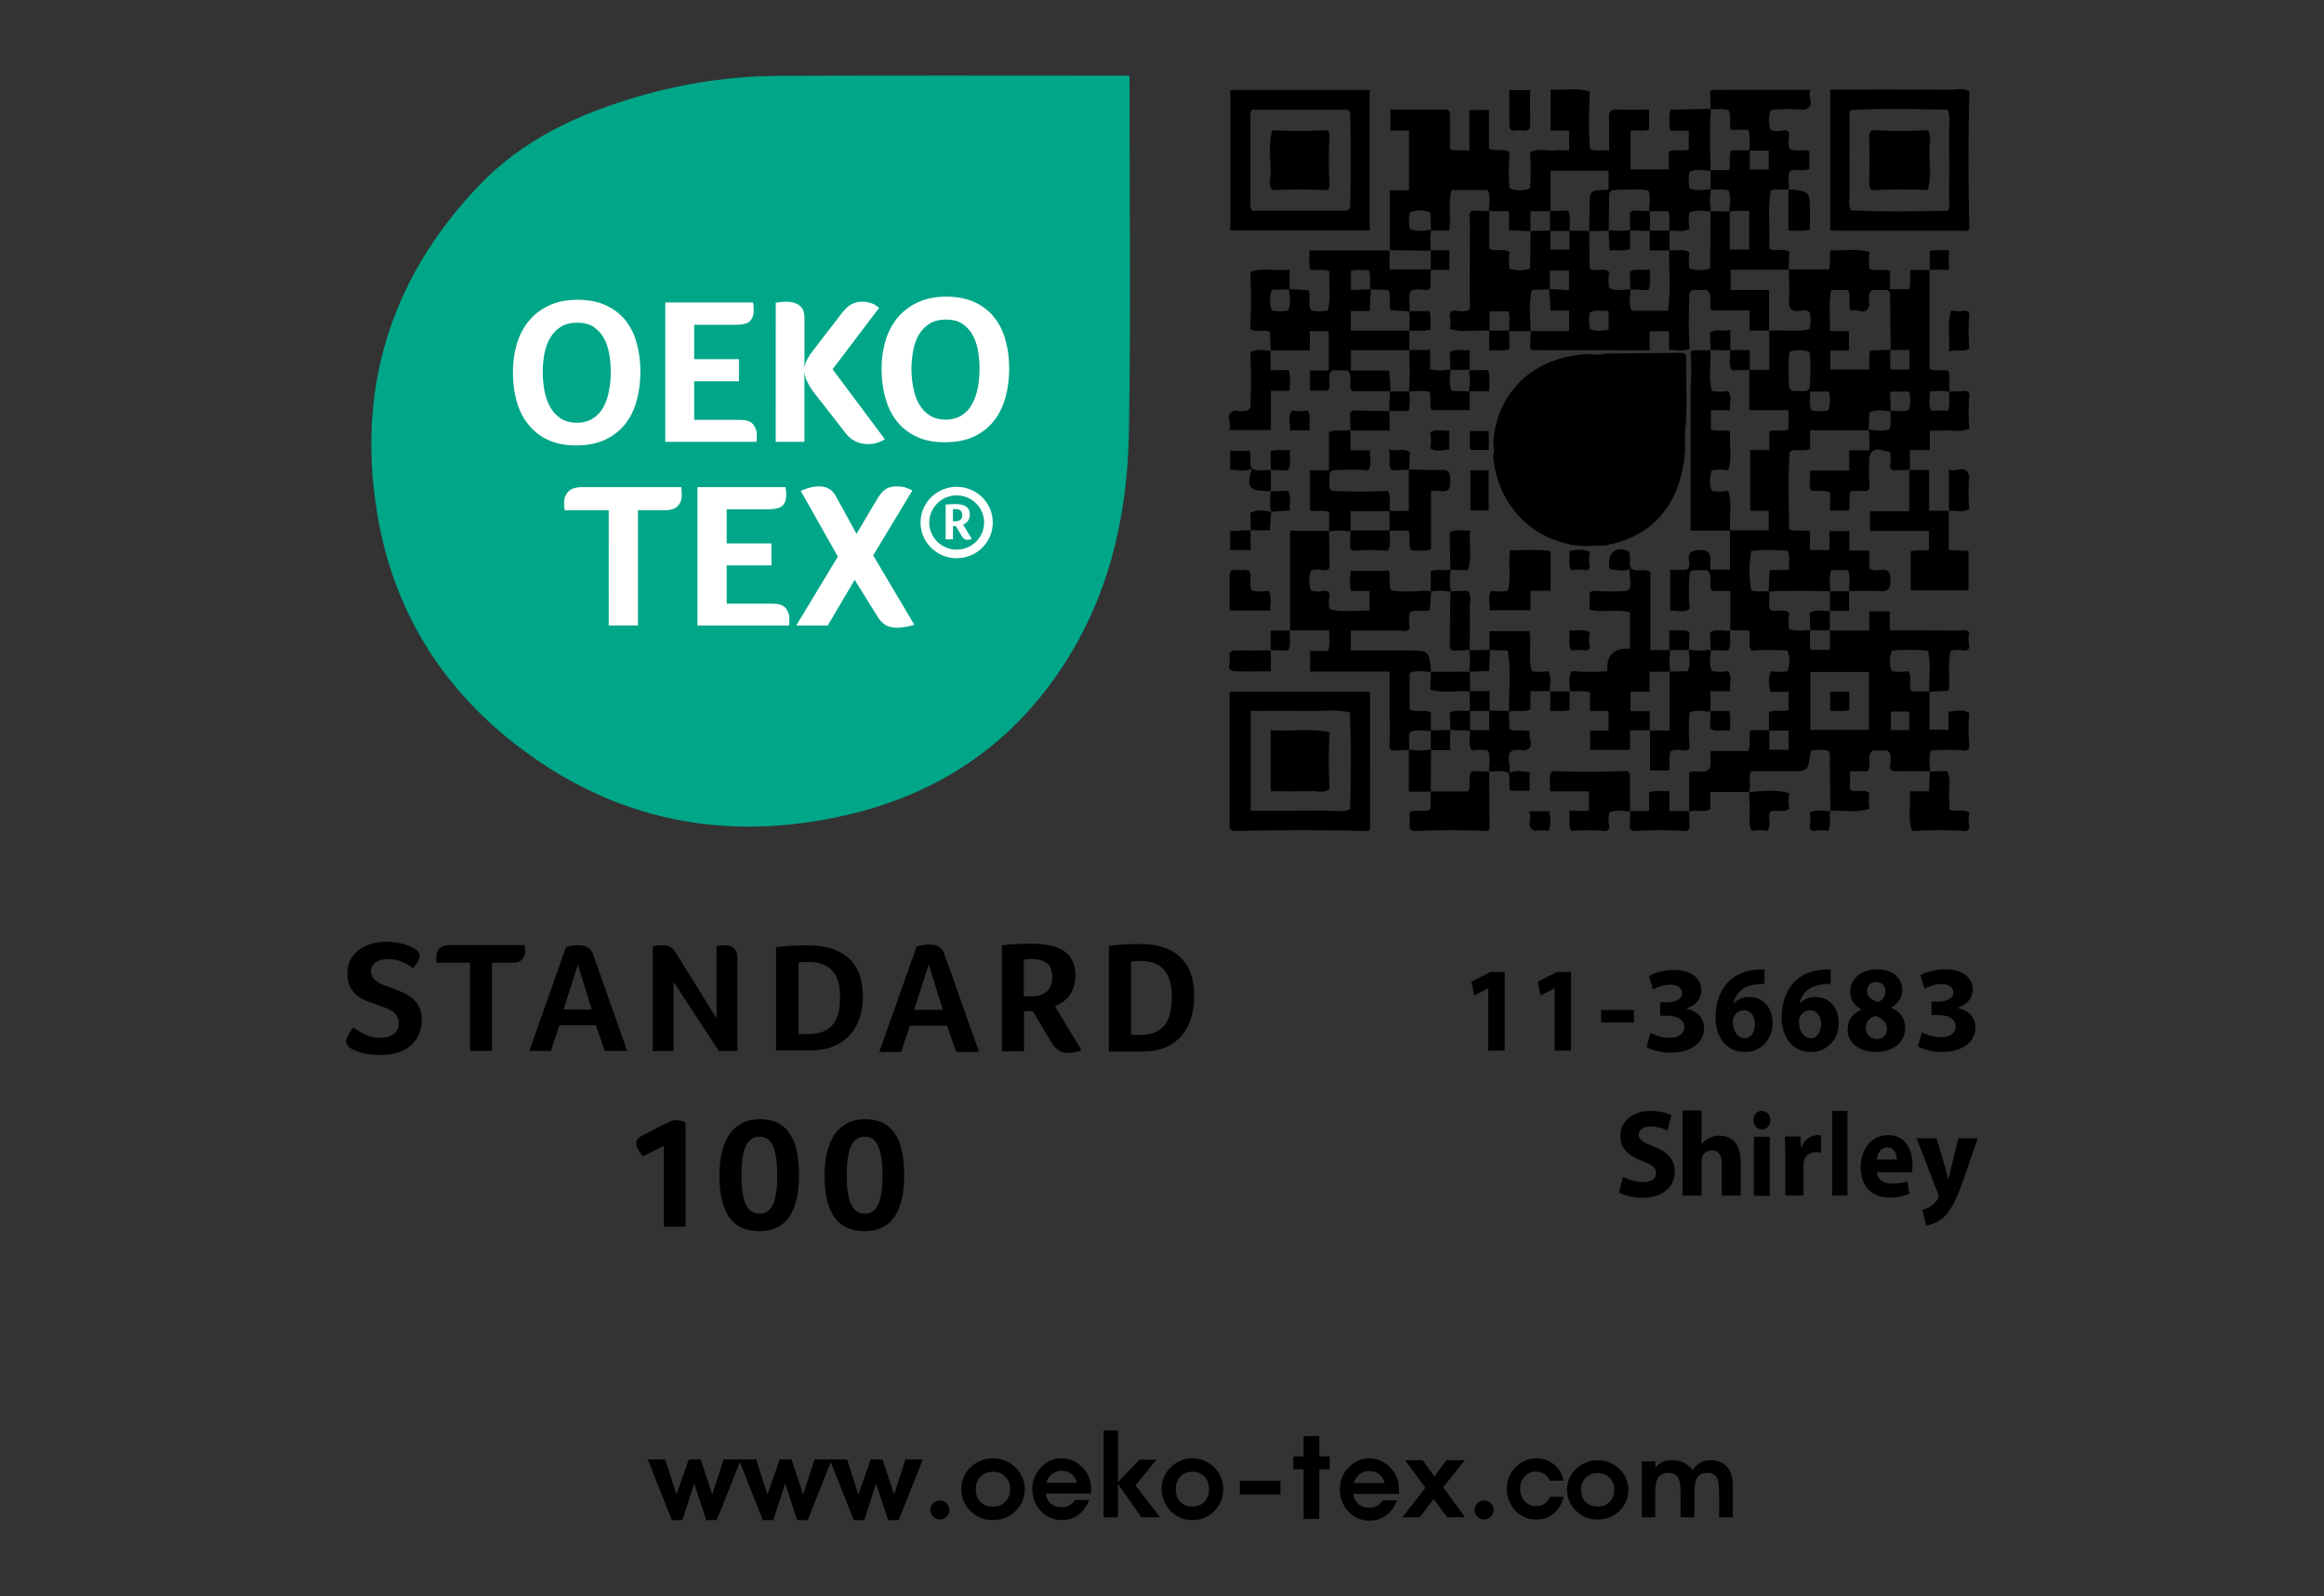 <?xml version="1.0" encoding="utf-8"?>
<!-- Generator: Adobe Illustrator 16.0.0, SVG Export Plug-In . SVG Version: 6.00 Build 0)  -->
<!DOCTYPE svg PUBLIC "-//W3C//DTD SVG 1.1//EN" "http://www.w3.org/Graphics/SVG/1.1/DTD/svg11.dtd">
<svg version="1.1" id="Layer_1" xmlns="http://www.w3.org/2000/svg" xmlns:xlink="http://www.w3.org/1999/xlink" x="0px" y="0px"
	 width="198px" height="136px" viewBox="0 0 198 136" enable-background="new 0 0 198 136" xml:space="preserve">
<rect x="0" y="0" width="198" height="136" fill="#333333" stroke="none"/>
<g>
	<g>
		<g>
			<path d="M162.669,60.631h-1.574v1.579h1.574V60.631z M159.228,57.249h-4.99v4.937h4.99V57.249z M154.348,34.98
				c0.475,0.052,0.951,0.108,1.416-0.034c0.243-0.521,0.123-1.045,0.069-1.584h-1.616C154.249,33.931,154.066,34.469,154.348,34.98
				 M152.672,33.314c0.356,0,0.711,0.001,1.065,0.003c0.307-0.003,0.458-0.157,0.46-0.462c0.049-0.958,0.113-1.917-0.033-2.876
				c-0.565-0.203-1.132-0.203-1.694,0c-0.148,1.033-0.087,2.066-0.029,3.1C152.516,33.156,152.593,33.236,152.672,33.314
				 M159.273,24.941c-0.074,0.346-0.076,0.692,0.003,1.038c-0.3,1.101-1.107,0.188-1.603,0.512c-0.256-0.64,0.063-1.253-0.229-1.789
				h-1.423c-0.259,1.147-0.058,2.29-0.13,3.51h1.634v1.665h-1.584v1.608h3.275c0.129-0.563-0.067-1.093,0.138-1.61
				c0.562-0.026,1.109-0.053,1.656-0.076l0.047,0.055l0.034-0.063c-0.086,0.573-0.076,1.146-0.013,1.7h1.597v-1.673
				c-0.567,0-1.081,0-1.597,0.002c-0.017-1.63-0.031-3.258-0.049-4.887c-0.077-0.075-0.153-0.152-0.232-0.23
				c-0.427,0.001-0.86,0.001-1.293,0.004C159.43,24.784,159.352,24.863,159.273,24.941 M164.521,63.939
				c-0.222,0.573-0.107,1.157-0.08,1.741l-0.061,0.011l0.024,0.053l0.024-0.021c-0.919-0.003-1.837-0.014-2.751-0.005
				c-0.359,0.001-0.701,0.019-0.651-0.494c0.081-0.347,0.076-0.696,0.004-1.045c-0.079-0.078-0.158-0.159-0.233-0.232
				c-0.414,0-0.835-0.004-1.256-0.004c-0.586,0.463-0.038,1.172-0.41,1.771h-1.514v1.583c0.538,0.312,1.18-0.144,1.667,0.291
				c-0.085,0.44-0.085,0.88,0,1.32c-1.105,0.402-2.25,0.074-3.366,0.188c0-0.003,0.024,0.024,0.024,0.024
				c-0.013-1.386-0.024-2.773-0.051-4.159c-0.007-0.33,0.105-0.681-0.119-0.984c-0.47-0.144-0.945-0.084-1.422-0.036
				c-0.036,0.08-0.109,0.159-0.117,0.244c-0.196,1.529-0.19,1.529-1.778,1.529h-3.279c-0.238,0.634,0.059,1.236-0.184,1.781
				l0.025-0.024h-3.303v1.497c-0.573,0.28-1.175-0.015-1.718,0.19l-0.018-0.076l-0.076,0.001l0.016,0.021v-3.267
				c0.593-0.298,1.27,0.128,1.657-0.28c0.357-0.375,0.006-1.007,0.203-1.571h3.169c0.24-0.575,0.041-1.136,0.173-1.771h1.621v1.666
				h1.64v-1.633h-1.67v-1.581c0.543-0.225,1.107,0.005,1.671-0.158v-1.563h-1.568c-0.063-0.628-0.24-1.202,0.093-1.761
				c0.457,0.091,0.917,0.076,1.38,0.008c0.229-0.588,0.233-1.177,0.001-1.765c-1.014-0.062-2.028-0.085-3.043,0.012
				c-0.397-0.497-0.012-1.112-0.27-1.732h-1.577l0.022,0.023v-3.377h-1.559c-0.412-0.594,0.176-1.315-0.428-1.772H144.4
				c-0.305,0.001-0.458,0.154-0.461,0.462c-0.063,0.944-0.079,1.889,0.011,2.834c-0.528,0.385-1.096,0.08-1.654,0.177v-3.504h1.417
				c0.617-0.498-0.45-1.522,0.896-1.672c1.547-0.172,0.977,0.96,1.135,1.653h1.647v-3.348h3.296v-1.662h-1.573v-5.178h1.629v-1.587
				c0.585-0.197,1.154,0.068,1.629-0.161v-1.641h-3.34v-3.381l0.052-0.014l-0.028-0.05h1.688v-3.344l-0.023,0.023
				c1.146-0.126,2.309,0.148,3.447-0.147c0.143-0.47,0.082-0.948,0.033-1.423c-0.266-0.226-0.591-0.175-0.88-0.134
				c-0.757,0.106-0.946-0.218-0.904-0.926c0.054-0.856-0.003-1.719-0.014-2.576l-0.005,0.008l0.056,0.021l0.007-0.058h3.354
				c0.2-0.478-0.007-1.007,0.145-1.644c1.077,0.112,2.206-0.208,3.326,0.189c-0.095,0.456-0.076,0.914-0.014,1.374
				c0.535,0.291,1.144-0.023,1.752,0.215v1.556h1.63c0.183-0.493,0.004-1.05,0.122-1.642h1.641l-0.024-0.021v8.459
				c0.531,0.225,1.057,0.013,1.592,0.15c0.247,0.522-0.048,1.13,0.168,1.674c-0.004-0.002-0.08,0.042-0.08,0.042l0.026,0.083
				c-0.537-0.136-1.077-0.065-1.66-0.042c-0.013,0.565-0.153,1.103,0.085,1.634h1.424c0.249-0.517,0.043-1.076,0.138-1.607
				c0.433-0.023,0.864-0.048,1.3-0.068c0.271-0.006,0.4,0.125,0.396,0.393c-0.08,0.938-0.089,1.875,0,2.813
				c-0.713,0.374-1.481,0.094-2.221,0.17c-0.356,0.036-0.718,0.006-1.144,0.006v1.658h-1.699v1.692l0.02-0.014
				c-0.436,0.016-0.873,0.032-1.313,0.048c-0.267,0.004-0.4-0.125-0.396-0.394c0.069-0.395,0.112-0.793-0.025-1.187
				c-0.611-0.023-1.332-0.603-1.731,0.363c-0.063,0.828-0.078,1.66,0.009,2.486c0.016,0.328-0.079,0.527-0.467,0.5
				c-0.365-0.026-0.733-0.007-1.123-0.007c-0.259,0.538,0.005,1.107-0.18,1.667h-1.589v-1.537c-0.55-0.258-1.084-0.026-1.648-0.188
				c-0.165-0.504-0.058-1.044-0.052-1.684h3.327v-1.725h1.713c-0.021-0.637,0.079-1.177-0.069-1.719
				c0.045-0.013,0.091-0.026,0.131-0.042c0.562,0.091,1.127,0.171,1.677-0.052c0.167-0.508,0.034-1.026,0.072-1.54
				c0.511-0.027,1.026,0.096,1.53-0.07c0.239-0.523,0.129-1.054,0.059-1.574h-1.64c0.029,0.559,0.054,1.071,0.076,1.581
				l-0.048-0.009l0.007,0.052h-0.057l0.008,0.056c-0.583-0.066-1.17-0.18-1.734,0.082c-0.023,0.513-0.044,1.02-0.068,1.531h-4.992
				v1.579c-0.603,0.289-1.22-0.064-1.744,0.249c-0.147,2.197-0.079,4.394-0.035,6.592c0.536,0.283,1.151-0.007,1.771,0.203v1.58
				h1.662v-1.61h1.692v1.657h1.696v1.479c0.336,0.283,0.666,0.207,0.948,0.168c0.733-0.098,0.842,0.239,0.864,0.894
				c0.022,0.76-0.228,0.958-0.944,0.91c-0.856-0.058-1.724-0.006-2.585-0.005l0.026,0.023l0.021-0.055l-0.059-0.008
				c0.029-0.58,0.14-1.167-0.081-1.739h-1.423c-0.224,0.568-0.108,1.158-0.08,1.739l-0.06,0.008l0.021,0.055l0.01-0.003
				c-1.747-0.027-3.497-0.083-5.24,0.029c0.004,0,0.068-0.033,0.068-0.033l-0.06-0.049c0.031-0.566,0.062-1.135,0.093-1.761h1.634
				c-0.021-0.598,0.154-1.134-0.127-1.652c-1.027-0.049-2.054-0.112-3.078,0.037c-0.208,1.119-0.208,2.239,0,3.361
				c0.488,0.176,0.999,0.019,1.495,0.087c0.136,0.525-0.095,1.09,0.122,1.574c0.562,0.214,1.146-0.143,1.623,0.251
				c-0.093,0.459-0.075,0.917-0.012,1.375c0.568,0.223,1.154,0.108,1.736,0.08l0.01,0.06l0.052-0.025l-0.003-0.007
				c-0.017,0.563-0.085,1.13,0.028,1.662h1.655v-1.665l-0.019,0.023h3.364v-1.633h1.752v1.625c1.989,0,3.912-0.011,5.832,0.012
				c0.313,0.001,0.677-0.174,0.935,0.16c-0.085,0.381-0.081,0.767,0,1.147c0.004,0.27-0.129,0.401-0.395,0.395
				c-0.394-0.066-0.792-0.112-1.186,0.028c-0.29,1.095-0.015,2.218-0.167,3.395c-0.546,0.028-1.107,0.061-1.667,0.09
				c-0.018-1.164,0.17-2.331-0.102-3.487c-1.022-0.146-2.048-0.083-3.075-0.033c-0.234,0.588-0.234,1.177,0,1.765
				c0.458,0.069,0.915,0.084,1.374-0.008c0.426,0.505-0.028,1.169,0.308,1.735h1.523v3.257h1.615v-1.524
				c0.643-0.064,1.212-0.246,1.773,0.09c-0.089,0.936-0.081,1.875,0,2.811c0.003,0.272-0.13,0.402-0.395,0.399
				C166.429,63.866,165.478,63.875,164.521,63.939"/>
			<path d="M135.47,28.041c0.522,0.24,1.049,0.124,1.585,0.065v-1.618c-0.566,0.034-1.105-0.152-1.619,0.133
				C135.389,27.094,135.33,27.572,135.47,28.041 M152.47,12.678c0.515,0.282,1.089,0.011,1.676,0.193v1.525
				c-0.525,0.27-1.151-0.099-1.676,0.218c-0.171,0.503-0.035,1.021-0.074,1.53l-0.003,0.004c-0.508,0.04-1.023-0.094-1.524,0.074
				c-0.294,1.663-0.04,3.33-0.139,4.959c0.596,0.331,1.23-0.112,1.718,0.314c-0.015,0.499-0.032,0.996-0.052,1.496l0.005-0.008
				h-4.955v1.729h3.275v3.478l0.021-0.022h-1.687v-1.725h-3.246c-0.303-0.623,0.187-1.284-0.381-1.738
				c-0.422,0.001-0.836,0.001-1.251,0.001c-0.081,0.079-0.158,0.158-0.235,0.236c-0.074,1.597-0.087,3.194,0.007,4.793
				c-0.562,0.213-1.122,0.104-1.752,0.055v-1.562h-1.651v1.614c-3.348,0-6.621,0-9.899-0.008c-0.097,0-0.194-0.108-0.292-0.164
				c0.021-0.489,0.04-0.975,0.063-1.461h3.271v-1.752h-1.579c-0.046-0.615-0.084-1.157-0.123-1.701
				c0.013-0.042,0.028-0.084,0.044-0.13c0.533,0.031,1.072,0.062,1.648,0.095v-1.665h-1.634c0,0.56,0,1.078,0,1.592
				c-0.509,0.021-1.02,0.037-1.531,0.057c-0.293,1.171-0.131,2.349-0.09,3.528c0-0.002-0.032-0.068-0.032-0.068l-0.048,0.059
				c-0.573-0.001-1.147-0.001-1.722-0.003l-0.013-0.058l-0.048,0.029c0.035-0.563,0.086-1.128-0.025-1.664h-1.628v1.671
				c-1.124-0.154-2.281,0.218-3.392-0.195c0.085-0.382,0.084-0.762,0.003-1.143c-0.005-0.267,0.126-0.404,0.394-0.398
				c0.396,0.065,0.793,0.114,1.184-0.026c0.214-0.273,0.119-0.595,0.121-0.893c0.008-2.25-0.002-4.502,0.012-6.749
				c0.002-0.285-0.158-0.625,0.174-0.848c0.496,0.016,0.989,0.033,1.487,0.047l-0.007-0.003v3.194
				c0.618,0.321,1.242-0.104,1.726,0.321c-0.091,0.454-0.073,0.914-0.009,1.372c0.587,0.191,1.176,0.192,1.763,0
				c0.013-1.071,0.027-2.14,0.035-3.208l-0.004,0.008c0.563-0.008,1.129-0.016,1.692-0.023v1.613h1.626v-1.619
				c0.565,0.01,1.124,0.02,1.688,0.029l-0.003-0.008c0.011,1.068,0.025,2.137,0.036,3.208c0.514,0.345,1.176-0.136,1.675,0.294
				c-0.093,0.46-0.076,0.92-0.011,1.381c0.567,0.262,1.153,0.152,1.734,0.083v0.056l0.048-0.015l-0.009,0.057l0.059-0.003
				c-0.068,0.585-0.183,1.172,0.079,1.741c1.036,0,2.065,0,3.098,0c0.262-1.716,0.069-3.436,0.103-5.151
				c0.572,0.091,1.188-0.189,1.735,0.185c-0.093,0.455-0.075,0.914-0.012,1.372c0.589,0.19,1.176,0.192,1.764,0
				c0.014-1.627,0.026-3.251,0.041-4.876l0.004-0.002c0.544,0.007,1.089,0.015,1.635,0.022v3.242h1.647v-3.295
				c-0.586,0.021-1.13-0.08-1.663,0.069c0.01-0.019,0.03-0.047,0.026-0.056c-0.017-0.029-0.045-0.052-0.065-0.078
				c0.089-0.563,0.168-1.126-0.056-1.681c-0.502-0.167-1.016-0.033-1.523-0.073l-0.003-0.004c0-0.554,0-1.107-0.003-1.658
				l-0.004,0.004h1.574c0.198-0.615-0.051-1.176,0.191-1.688h1.577v1.64h1.621v-1.608h-1.65c0.003-0.571,0.104-1.146-0.082-1.774
				h-1.507c-0.17-0.6,0.089-1.172-0.191-1.683c-0.502-0.167-1.016-0.036-1.523-0.074l-0.003-0.004
				c-0.016-0.497-0.034-0.993-0.052-1.491c0.066-0.051,0.132-0.151,0.201-0.151c2.745-0.009,5.488-0.006,8.386-0.006
				c-0.378,0.591,0.528,1.4-0.563,1.701c-0.946-0.067-1.898-0.114-2.848,0.027c-0.204,0.564-0.204,1.13,0,1.694
				c0.39,0.143,0.785,0.094,1.184,0.028c0.268-0.006,0.399,0.127,0.394,0.39C152.373,11.887,152.329,12.286,152.47,12.678"/>
			<path d="M118.406,21.34v-5.132h1.639v-5.08h-1.592V9.337c1.553,0,3.111,0.002,4.672-0.002c0.408,0,0.41,0.275,0.41,0.568
				c-0.006,0.922-0.004,1.848-0.004,2.797c0.527,0.206,1.045,0.037,1.66,0.143V9.378h1.669v3.268
				c0.621,0.363,1.262-0.096,1.751,0.341c-0.1,1.015-0.074,2.032-0.011,3.051c0.586,0.23,1.172,0.232,1.761,0.001
				c0.063-1.016,0.084-2.035-0.008-3.052c0.713-0.388,1.482-0.095,2.22-0.176c0.358-0.036,0.723-0.004,1.118-0.004v-1.678h-1.581
				V7.627c1.086,0.103,2.218-0.197,3.335,0.18c-0.068,1.623-0.117,3.248,0.024,4.872c0.495,0.256,1.009,0.072,1.626,0.142
				c0-0.989,0.023-1.902-0.013-2.813c-0.019-0.53,0.164-0.703,0.686-0.68c0.887,0.035,1.776,0.009,2.731,0.009v1.698
				c-0.47,0.222-1.041-0.04-1.593,0.147v3.253h3.272v-1.512c0.574-0.249,1.145-0.005,1.704-0.183v-1.602h-1.587
				c-0.099-0.638-0.104-1.208,0-1.778l0.033,0.01l-0.026-0.021c1.126-0.026,2.248-0.052,3.372-0.08l0.012,0.061l0.05-0.031
				l0.002,0.003l-0.024,0.053l0.057,0.007c-0.139,1.71-0.065,3.42-0.041,5.132l0.004-0.005h-0.078l-0.016,0.071
				c-0.563-0.076-1.124-0.169-1.675,0.06c-0.142,0.469-0.082,0.946-0.031,1.419c0.563,0.265,1.146,0.146,1.727,0.086l0.028,0.042
				l0.044-0.019l0.002,0.003l-0.025,0.052l0.059,0.009c-0.109,0.576-0.109,1.149,0,1.724l-0.059,0.01l0.025,0.052l-0.002,0.002
				l-0.05-0.027l-0.009,0.056c-0.587-0.078-1.171-0.182-1.741,0.078c-0.065,0.46-0.085,0.921,0.009,1.38
				c-0.544,0.379-1.162,0.072-1.731,0.194c-0.018-0.569,0.105-1.147-0.062-1.681h-1.6l0.012-0.077l-0.077-0.024
				c0.085-0.563,0.17-1.124-0.057-1.677c-0.957-0.146-1.915-0.079-2.871-0.033c-0.305,0.002-0.459,0.155-0.461,0.461
				c-0.013,1.003-0.021,2.007-0.034,3.01l-1.604,0.041l-0.009-0.056l-0.052,0.022l0.003,0.008c0.011-0.676,0.025-1.355,0.028-2.03
				c0.005-1.429,0-1.429,1.452-1.474c0.051-0.003,0.103-0.051,0.166-0.087v-1.532h-4.94v3.381l-0.054,0.014l0.029,0.05h-1.688v1.678
				l0.003-0.008l-0.05-0.022l-0.01,0.056c-0.569-0.027-1.135-0.053-1.766-0.086v-1.628h-1.693l0.009,0.001l0.021-0.052l-0.057-0.007
				c0.028-0.586,0.144-1.171-0.078-1.742c-1.034,0-2.065,0-3.096,0.002c-0.349,1.114,0,2.278-0.208,3.452c-0.535,0-1.041,0-1.551,0
				c-0.021-0.512-0.039-1.025-0.057-1.537c-0.588-0.233-1.176-0.232-1.763,0c-0.05,0.475-0.106,0.949,0.036,1.418
				c0.551,0.226,1.111,0.145,1.674,0.055c0.043,0.014,0.085,0.026,0.129,0.04c-0.141,0.574-0.066,1.15-0.037,1.726l-0.049-0.03
				l-0.012,0.056c-1.154-0.016-2.306-0.038-3.461-0.054L118.406,21.34z"/>
			<path d="M106.52,23.17c1.078-0.409,2.189-0.042,3.357-0.198c0,0.605,0,1.139,0,1.676c-0.506,0.019-1.014,0.037-1.52,0.056
				c-0.195,0.591-0.195,1.178-0.004,1.768c0.471,0.048,0.943,0.106,1.408-0.035c0.225-0.554,0.145-1.116,0.054-1.679
				c0.016-0.044,0.025-0.086,0.042-0.132c0.537,0.041,1.072,0.079,1.618,0.118c0.259,0.553-0.09,1.169,0.222,1.693
				c0.467,0.143,0.941,0.083,1.418,0.034c0.33-1.111,0.051-2.238,0.156-3.36c-0.561-0.215-1.085-0.028-1.64-0.142
				c-0.153-0.511-0.04-1.042-0.071-1.626h6.848l-0.024-0.023v1.634h3.46l0.014,0.055l0.049-0.029
				c-0.013,0.392-0.049,0.792-0.027,1.183c0.018,0.375-0.092,0.585-0.496,0.547c-0.346-0.083-0.695-0.078-1.041-0.003
				c-0.079,0.076-0.156,0.155-0.23,0.234c-0.078,0.344-0.082,0.692,0,1.039c-0.014,0.184-0.025,0.368-0.035,0.553
				c-0.537-0.034-1.068-0.069-1.595-0.102c-0.22-0.588,0.085-1.194-0.204-1.729c-0.506-0.019-1.007-0.034-1.509-0.051
				c-0.141-0.526,0.093-1.097-0.153-1.636c-0.533,0.018-1.047-0.091-1.522,0.063v1.636c0.604-0.026,1.153-0.052,1.696-0.076
				l-0.067,0.036l0.059,0.046c-0.03,0.573-0.063,1.141-0.097,1.779h-1.604v1.681c1.691,0,3.342,0,4.992-0.002v1.662h-4.979v1.732
				h3.262c0.044,0.604,0.082,1.149,0.119,1.692l-0.076,0.015l0.004,0.078l0.018-0.021h-3.229c-0.416-0.604,0.173-1.323-0.432-1.782
				h-1.229c-0.602,0.459-0.017,1.176-0.396,1.732h-1.53V31.57h1.6v-3.356h-1.614v1.641c-1.161,0-2.251,0-3.347,0
				c0-0.001,0.027,0.024,0.027,0.024c-0.029-0.54-0.055-1.081-0.082-1.608c-0.555-0.271-1.18,0.142-1.673-0.265
				C106.608,26.395,106.608,24.783,106.52,23.17"/>
			<path d="M118.574,63.952c-0.329-0.229-0.166-0.564-0.169-0.847c-0.015-1.934-0.01-3.866-0.01-5.879h-6.772v-1.759h1.529
				c0.195-0.592,0.091-1.124,0.081-1.759h-3.343l0.022,0.023v-8.502h3.331l-0.014-0.019c0.019,0.993,0.033,1.986,0.047,2.98
				c0.005,0.267-0.123,0.404-0.395,0.397c-0.395-0.067-0.791-0.112-1.185,0.029c-0.204,0.564-0.204,1.128,0,1.694
				c0.391,0.14,0.785,0.094,1.181,0.027c0.27-0.003,0.404,0.123,0.398,0.396c-0.068,0.394-0.111,0.793,0.025,1.183
				c1.116,0.282,2.229,0.062,3.381,0.121v-1.684h-1.593c-0.097-0.617-0.093-1.152-0.009-1.719h3.264
				c0.177,0.584-0.092,1.162,0.189,1.675c0.949,0.14,1.895,0.091,2.84,0.027c0.186,0.014,0.37,0.025,0.558,0.037
				c-0.034,0.536-0.069,1.07-0.101,1.597c-0.59,0.218-1.194-0.087-1.729,0.201c-0.063,0.459-0.082,0.917,0.012,1.373
				c-0.254,0.35-0.62,0.17-0.933,0.175c-1.367,0.021-2.735,0.008-4.097,0.008v1.694h4.809c1.85,0,1.85,0,2.04,1.744l-0.053-0.004
				l0.015,0.055l-0.06-0.011l0.005,0.057c-0.582-0.07-1.17-0.18-1.736,0.082c-0.004,1.034-0.004,2.069-0.004,3.102
				c0.547,0.316,1.202-0.072,1.808,0.27v1.53l-0.077-0.009l-0.021,0.077c-0.563-0.086-1.123-0.168-1.675,0.054
				c-0.167,0.505-0.035,1.022-0.074,1.53l-0.005,0.003C119.561,63.918,119.068,63.934,118.574,63.952"/>
			<path d="M114.793,17.953l0.23-0.236c0.077-2.714,0.079-5.427,0-8.138c-0.079-0.077-0.154-0.157-0.23-0.234
				c-2.707,0-5.408,0-8.112-0.001c-0.161,0.176-0.143,0.395-0.143,0.61c-0.003,2.464-0.003,4.929,0,7.394
				c0,0.213-0.019,0.436,0.143,0.609C109.385,17.954,112.086,17.953,114.793,17.953 M104.818,7.671h11.878v11.954h-11.878V7.671z"/>
			<path d="M114.994,60.702c-1.274-0.291-2.561-0.083-3.846-0.117c-1.521-0.039-3.051-0.009-4.586-0.009v8.504
				c2.146,0,4.259,0.015,6.371-0.01c0.699-0.009,1.41,0.149,2.098-0.112C115.074,66.206,115.146,63.456,114.994,60.702
				 M105.256,70.796c-0.33,0.019-0.5-0.085-0.499-0.469c0.009-3.781,0.005-7.561,0.005-11.388h11.883
				c0.118,0.078,0.088,0.237,0.088,0.387c0,3.603,0.002,7.208-0.003,10.811c-0.003,0.226,0.115,0.501-0.169,0.665
				C112.795,70.709,109.025,70.716,105.256,70.796"/>
			<path d="M165.942,17.957c0.201-0.276,0.115-0.595,0.117-0.896c0.009-1.907,0.02-3.813-0.002-5.72
				c-0.012-0.667,0.138-1.347-0.115-2c-2.744-0.044-5.493-0.114-8.24,0.033c-0.22,0.27-0.122,0.591-0.122,0.885
				c-0.007,2.077-0.016,4.154,0,6.23c0.005,0.475-0.128,0.974,0.122,1.433C160.449,18.074,163.198,18.003,165.942,17.957
				 M167.779,19.487c-0.13,0.259-0.371,0.173-0.569,0.173c-3.664,0.004-7.327,0.004-10.989,0c-0.085,0-0.169-0.031-0.288-0.051
				V7.634c3.444,0,6.853-0.012,10.262,0.012c0.526,0.002,1.093-0.21,1.586,0.16C167.689,11.698,167.689,15.595,167.779,19.487"/>
			<path d="M140.582,62.219h-1.71v1.672h-3.393v-1.633h1.567v-1.684h-1.584v-1.565c-0.597-0.222-1.18-0.044-1.746-0.12l0.025,0.025
				c0.063-0.579-0.192-1.183,0.166-1.734c1.012,0.1,2.024,0.073,3.037,0.014c-0.091-1.372,0.546-2.012,1.918-1.919
				c0-1.033,0-2.065,0-3.102c-1.12-0.318-2.293,0.061-3.433-0.213c0-0.425,0.021-0.792-0.003-1.157
				c-0.027-0.386,0.172-0.478,0.495-0.464c0.9,0.084,1.801,0.078,2.7,0.003c0.078-0.076,0.155-0.157,0.236-0.233
				c0.072-0.348,0.076-0.691-0.004-1.039c0.045-0.215-0.153-0.479,0.125-0.648l-0.002,0.014c0.471,0.363,1.077-0.063,1.629,0.296
				v6.653h1.632l-0.003,0.077l0.076,0.022c-0.114,0.551-0.109,1.104-0.004,1.655l-0.077,0.017l0.005,0.077l0.003-0.001h-1.701v1.708
				h-1.625v1.656h1.644v1.65L140.582,62.219z"/>
			<path d="M162.714,40.042h1.642v3.482c0.623,0,1.158,0,1.694,0.002l-0.025-0.023v3.361c0.617,0.026,1.126,0.052,1.69,0.075v3.36
				h-4.927v-3.31c0.482-0.21,1.016,0.022,1.559-0.149v-1.603h-5.025v-1.671h3.337c0-1.203,0-2.324,0-3.448
				c0.004,0.001,0.074-0.017,0.074-0.017v-0.078L162.714,40.042z"/>
			<path d="M145.644,60.646c-0.562-0.083-1.124-0.171-1.672,0.054c-0.143,0.948-0.095,1.899-0.025,2.851
				c0.004,0.271-0.127,0.401-0.396,0.396c-0.393-0.065-0.79-0.111-1.183,0.027c-0.283,0.513-0.012,1.086-0.192,1.675h-1.593v-3.431
				l-0.023,0.023h1.683v-5.014l-0.01,0.004c0.521-0.013,1.036-0.026,1.554-0.041c0.265-0.568,0.148-1.154,0.085-1.739l0.05,0.005
				l-0.012-0.052l0.054,0.01l-0.003-0.059c0.573,0.101,1.145,0.105,1.717-0.004l0.009,0.059l0.054-0.028l0.003,0.004l-0.026,0.05
				l0.054,0.011c-0.075,0.589-0.181,1.172,0.077,1.744c0.462,0.068,0.921,0.081,1.383-0.012c0.381,0.533,0.085,1.102,0.18,1.719
				h-1.691v1.69l0.019-0.017l-0.076-0.001L145.644,60.646z"/>
			<path d="M113.243,45.227v-1.599c-0.509-0.202-1.063-0.015-1.637-0.127v-3.428h1.62v-3.248c0.594-0.307,1.203-0.005,1.744-0.212
				c0,0.001,0.018,0.077,0.018,0.077l0.08-0.002l-0.006-0.006v1.683h1.68c-0.104,0.613,0.199,1.184-0.184,1.713
				c-0.941-0.093-1.887-0.072-2.831-0.012c-0.305,0.003-0.462,0.156-0.462,0.461c0,0.355,0.004,0.711,0.004,1.069l0.234,0.233
				c1.573,0.067,3.148,0.086,4.719-0.009c0.374,0.546,0.09,1.162,0.192,1.738h-3.345v1.661l-0.076-0.009l-0.021,0.078
				c-0.55-0.111-1.103-0.111-1.653-0.004l-0.015-0.074h-0.079L113.243,45.227z"/>
			<path d="M133.905,70.802c-0.394-0.531-0.04-1.104-0.222-1.714h1.697v-1.663h-3.347c0.131-0.635-0.192-1.208,0.203-1.731
				c2.046,0.091,4.092,0.083,6.139,0.003c0.513-0.05,0.497,0.284,0.496,0.646c-0.009,0.921,0.004,1.838,0.01,2.757l0.02-0.018
				h-0.079l-0.014,0.076c-0.563-0.082-1.125-0.169-1.673,0.052c-0.141,0.392-0.096,0.794-0.027,1.186
				c0.004,0.271-0.128,0.405-0.396,0.397C135.781,70.72,134.842,70.712,133.905,70.802"/>
			<path d="M120.588,70.796c-0.32,0.017-0.525-0.076-0.496-0.461c0.025-0.366,0.003-0.734,0.003-1.124
				c0.562-0.331,1.224,0.073,1.771-0.25c0.013-0.512,0.026-1.027,0.038-1.544l-0.005,0.011h3.187
				c0.321-0.619-0.102-1.246,0.321-1.731c0.494,0.018,0.993,0.033,1.486,0.049l-0.022-0.018c0.012,1.565,0.022,3.127,0.038,4.693
				c0,0.156-0.016,0.306-0.18,0.383C124.682,70.709,122.637,70.716,120.588,70.796"/>
			<path d="M132.081,58.889h-1.688v1.546c-0.576,0.312-1.193,0-1.735,0.209l-0.018-0.076l-0.077,0.001l0.005,0.006
				c-0.027-1.716,0.2-3.438-0.12-5.15c-0.516-0.012-1.034-0.025-1.55-0.035v-1.611h3.423c0.177,1.173-0.146,2.31,0.194,3.412
				c0.461,0.063,0.921,0.079,1.379-0.014c0.354,0.549,0.098,1.156,0.162,1.734L132.081,58.889z"/>
			<path d="M106.52,30.02c0.562-0.349,1.166-0.13,1.754-0.143c0,0.001-0.027-0.022-0.027-0.022c0.004,0.545,0.004,1.091,0.004,1.679
				h1.559c0.154,0.598,0.085,1.155,0.061,1.762h-1.596v3.346h-3.561c0.35-0.557-0.553-1.362,0.537-1.668
				c0.348,0.081,0.693,0.08,1.041,0.002c0.082-0.078,0.158-0.154,0.235-0.233C106.597,33.168,106.611,31.596,106.52,30.02"/>
			<path d="M167.777,70.401c0.006,0.27-0.125,0.4-0.394,0.395c-1.489-0.08-2.982-0.087-4.476,0.006
				c-0.425-1.088-0.047-2.204-0.207-3.382h1.646c0.029-0.618,0.055-1.156,0.081-1.697l-0.022,0.021
				c0.494-0.018,0.989-0.032,1.484-0.05c0.388,0.713,0.097,1.48,0.177,2.221c0.041,0.354,0.006,0.717,0.006,1.058
				c0.585,0.282,1.208-0.127,1.708,0.279C167.691,69.634,167.699,70.017,167.777,70.401"/>
			<path d="M128.608,65.22c-0.046,0.215,0.152,0.476-0.13,0.646l0.005-0.016c-0.52-0.308-1.078-0.063-1.615-0.126l0.021,0.018
				l0.023-0.053l-0.06-0.008c0.033-0.585,0.146-1.17-0.078-1.744c-0.457-0.061-0.916-0.079-1.373,0.012
				c-0.369-0.545-0.091-1.162-0.186-1.737h1.663v-1.666c0.563,0.009,1.122,0.019,1.688,0.028l-0.005-0.006
				c0.014,0.514,0.023,1.028,0.036,1.541c0.536,0.292,1.144-0.025,1.783,0.231c-0.318,0.498,0.585,1.304-0.505,1.608
				c-0.343-0.081-0.69-0.078-1.039-0.005c-0.078,0.079-0.155,0.157-0.234,0.233C128.529,64.524,128.526,64.871,128.608,65.22"/>
			<path d="M138.882,69.104h1.623v-1.588c0.587-0.205,1.121-0.072,1.723-0.112v1.701h1.687l-0.019-0.019
				c0.015,0.438,0.032,0.879,0.047,1.316c0.008,0.27-0.126,0.4-0.393,0.395c-1.434-0.083-2.866-0.083-4.301,0
				c-0.269,0.006-0.4-0.126-0.396-0.393c0.02-0.438,0.031-0.877,0.045-1.318L138.882,69.104z"/>
			<path d="M108.061,50.333c0.381,0.533,0.08,1.102,0.176,1.687h-3.473c0-1,0-1.975-0.001-2.952c0-0.764,0.583-0.458,0.942-0.48
				c0.354-0.028,0.842-0.187,0.842,0.499c0,0.42-0.139,0.864,0.135,1.257C107.141,50.41,107.6,50.426,108.061,50.333"/>
			<path d="M149.24,70.799c-0.368-0.717-0.09-1.488-0.169-2.233c-0.041-0.364-0.038-0.731-0.056-1.098l-0.027,0.025
				c1.155-0.094,2.31-0.255,3.454,0.091c-0.083,0.439-0.083,0.883,0,1.324c-0.479,0.423-1.106,0-1.621,0.263
				c-0.265,0.517,0.158,1.144-0.262,1.625C150.124,70.712,149.682,70.712,149.24,70.799"/>
			<path d="M128.597,7.675h1.771c0,0.994-0.014,1.964,0.007,2.935c0.01,0.68-0.487,0.512-0.837,0.49
				c-0.354-0.026-0.937,0.288-0.941-0.469C128.591,9.659,128.597,8.687,128.597,7.675"/>
			<path d="M108.273,55.452v1.744c-1.09,0-2.086,0.044-3.084-0.013c-0.789-0.044-0.326-0.709-0.412-1.083
				c-0.098-0.4,0.004-0.704,0.55-0.686c0.978,0.027,1.954,0,2.935-0.004l-0.023-0.021l-0.021,0.055L108.273,55.452z"/>
			<path d="M152.455,16.116c1.749,0.21,1.749,0.21,1.749,2.038v1.418c-0.582,0.155-1.143,0.087-1.842,0.055c0-1.172,0-2.295,0-3.417
				l0.057-0.009l-0.03-0.052l0.004-0.004l0.053,0.029L152.455,16.116z"/>
			<path d="M121.842,67.453h-1.811v-3.489l0.057-0.014l-0.03-0.049l0.005-0.003l0.052,0.027l0.011-0.058
				c0.574,0.109,1.147,0.113,1.723-0.002l0.021,0.06l0.051-0.032c-0.005,1.179-0.015,2.358-0.019,3.535l0.004-0.008l-0.057-0.025
				L121.842,67.453z"/>
			<path d="M167.779,43.363c-0.561,0.348-1.166,0.125-1.751,0.141c-0.001-0.003,0.023,0.023,0.023,0.023
				c-0.003-1.131-0.003-2.257-0.003-3.557c0.619,0.394,1.426-0.514,1.727,0.581C167.699,41.486,167.689,42.426,167.779,43.363"/>
			<path d="M167.383,26.462c0.27-0.009,0.398,0.128,0.395,0.392c-0.078,0.934-0.083,1.877,0.004,2.815
				c-0.489,0.406-1.063,0.037-1.738,0.288c0.116-1.248-0.185-2.378,0.191-3.502C166.618,26.542,166.998,26.539,167.383,26.462"/>
			<path d="M115.021,35.371c-0.004-0.267,0.127-0.4,0.395-0.397c0.99,0.016,1.984,0.033,2.977,0.049l-0.006-0.005v1.663h-3.324
				l0.006,0.006C115.053,36.248,115.037,35.81,115.021,35.371"/>
			<path d="M128.479,65.868c0.579-0.217,0.861-0.228,1.847-0.062v1.563h-1.647c-0.23-0.497,0.084-1.048-0.194-1.519
				C128.484,65.853,128.479,65.868,128.479,65.868"/>
			<path d="M108.273,40.092c0,0.569,0,1.141,0,1.714l-0.057,0.011l0.021,0.053l0.023-0.021c-0.121-0.002-0.242-0.008-0.36-0.008
				c-1.501-0.027-1.698-0.335-1.251-1.934l-0.002,0.015c0.516,0.309,1.077,0.065,1.615,0.127l-0.023-0.02l-0.023,0.056
				L108.273,40.092z"/>
			<path d="M106.654,39.903c-0.592,0.354-1.201,0.107-1.847,0.127v-1.625h1.645c0.229,0.497-0.084,1.047,0.196,1.516
				C106.648,39.919,106.654,39.903,106.654,39.903"/>
			<path d="M106.545,45.179v1.685h-1.734v-1.617c0.557-0.027,1.125-0.053,1.693-0.08l0.01,0.057l0.053-0.024L106.545,45.179z"/>
			<path d="M118.355,34.957c0.025-0.539,0.044-1.08,0.065-1.619l-0.019,0.015c0.552,0,1.105-0.002,1.66-0.002
				c0.068,0.52,0.088,1.036-0.037,1.666h-1.639l0.006,0.005l0.023-0.056L118.355,34.957z"/>
			<path d="M157.538,50.362v1.685h-1.641l0.018,0.019c0-0.563,0-1.125,0-1.688l-0.01,0.005h1.657L157.538,50.362z"/>
			<path d="M164.413,23.007v-1.608c0.522-0.169,1.054-0.03,1.624-0.087v1.671h-1.648L164.413,23.007z"/>
			<path d="M147.391,53.708c-0.061,0.574,0.191,1.18-0.158,1.729c-0.495-0.017-0.994-0.032-1.487-0.049l-0.008-0.003l-0.05-1.491
				c0.548-0.354,1.15-0.098,1.729-0.162L147.391,53.708z"/>
			<path d="M111.389,34.972c0.408,0.529,0.048,1.102,0.219,1.686h-1.721c0.102-0.586-0.212-1.156,0.182-1.686
				C110.508,35.06,110.949,35.06,111.389,34.972"/>
			<path d="M133.72,58.889v1.603c-0.517,0.183-1.051,0.027-1.639,0.1v-1.703l-0.023,0.025h1.687L133.72,58.889z"/>
			<path d="M108.26,40.048v-1.611c0.498-0.174,1.033-0.041,1.652-0.083c-0.111,0.624,0.196,1.192-0.188,1.723
				c-0.489-0.017-0.989-0.032-1.483-0.046L108.26,40.048z"/>
			<path d="M145.72,60.589h1.604c0.17,0.514,0.047,1.047,0.085,1.671c-0.625-0.124-1.196,0.198-1.719-0.197
				c0.014-0.498,0.03-0.995,0.049-1.492L145.72,60.589z"/>
			<path d="M106.521,43.711c0.584-0.343,1.189-0.2,1.797-0.088l-0.017-0.018c-0.034,0.51-0.073,1.021-0.112,1.574h-1.642
				c0,0,0.019,0.021,0.019,0.023L106.521,43.711z"/>
			<path d="M109.888,53.708c-0.066,0.577,0.187,1.18-0.165,1.729c-0.49-0.017-0.989-0.032-1.484-0.049l0.021,0.021v-1.678h1.652
				L109.888,53.708z"/>
			<path d="M155.895,52.044v1.683l0.019-0.018c-0.563,0-1.125,0-1.684,0l0.003,0.005c-0.013-0.496-0.032-0.992-0.049-1.491
				c0.548-0.364,1.152-0.116,1.731-0.159L155.895,52.044z"/>
			<path d="M108.322,43.623c-0.199-0.586-0.078-1.181-0.063-1.776l-0.021,0.021c0.495-0.017,0.99-0.032,1.484-0.049
				c0.383,0.531,0.078,1.103,0.18,1.672c-0.586,0.041-1.097,0.075-1.601,0.113C108.302,43.605,108.322,43.623,108.322,43.623"/>
			<path d="M154.188,69.255c0.56-0.344,1.164-0.126,1.752-0.137c0.002,0-0.025-0.026-0.025-0.022
				c-0.112,0.563,0.178,1.17-0.187,1.703c-0.379-0.086-0.761-0.082-1.143-0.003c-0.271,0.006-0.403-0.125-0.396-0.391
				C154.27,70.021,154.273,69.64,154.188,69.255"/>
			<path d="M130.75,70.796c-0.868-0.386-0.092-1.11-0.51-1.67h1.758c0.048,0.539,0.23,1.114-0.101,1.676
				C131.516,70.713,131.135,70.72,130.75,70.796"/>
			<path d="M143.407,39.685c-0.614,3.583-2.73,5.885-6.143,6.688c-0.099-0.033-0.178-0.029-0.223,0.078
				c-1.078,0.055-2.158,0.156-3.234-0.048c-0.034-0.017-0.07-0.029-0.104-0.041c-3.558-0.698-6.152-3.669-6.486-7.435
				c0.079-0.381,0.079-0.762,0-1.146c0.194-3.672,2.752-7.363,8.161-7.62c0.454,0.062,0.906,0.112,1.358-0.032
				c2.15-0.021,4.297-0.045,6.449-0.068c0.278-0.001,0.493,0.062,0.483,0.395c-0.053,2.123,0.13,4.245-0.102,6.361
				c0,0.51,0,1.026-0.003,1.539c-0.027,0.368-0.058,0.733-0.086,1.095C143.366,39.503,143.36,39.585,143.407,39.685"/>
			<path d="M144.029,33.063c0.081-1.041,0.081-2.085,0-3.129c0.535-0.217,1.105,0.001,1.645-0.129c-0.003,0,0.008,0.057,0.008,0.057
				l0.056-0.021l-0.022-0.026c0.062,1.167-0.178,2.345,0.134,3.5c0.462,0.069,0.923,0.083,1.381-0.009
				c0.369,0.5,0.098,1.048,0.171,1.647h-1.638v1.646c0.482,0.195,1.048,0,1.653,0.134c-0.138,1.127,0.22,2.249-0.187,3.343
				c-0.458-0.091-0.915-0.077-1.381-0.008c-0.23,0.586-0.23,1.176,0,1.763c0.462,0.065,0.923,0.08,1.381-0.011
				c0.407,1.115,0.047,2.271,0.189,3.398h-3.39V33.063z"/>
			<path d="M118.381,45.217v-1.69h1.646c0-1.153,0-2.298,0.002-3.438l0.057-0.016l-0.029-0.049l0.005-0.004l0.052,0.027l0.01-0.055
				c0.887,0.021,1.775,0.1,2.653,0.049c0.728-0.041,0.769,0.311,0.772,0.878c0.003,0.596-0.021,1.048-0.808,0.923
				c-0.239-0.038-0.488-0.007-0.823-0.007v4.971c-0.609,0.194-1.146,0.092-1.711,0.087c-0.242-0.522-0.004-1.091-0.182-1.676h-1.645
				V45.217z"/>
			<path d="M128.45,50.345c0.34-1.096,0.016-2.231,0.202-3.474c1.141,0.049,2.301-0.112,3.466,0.099l-0.007-0.015v3.377h-1.713
				v1.658h-3.5c0.089-0.555-0.209-1.123,0.169-1.655C127.525,50.426,127.988,50.41,128.45,50.345"/>
			<path d="M120.049,33.369l0.043-0.046l-0.05-0.043c0.099-1.147,0.076-2.296,0.01-3.446l0.057,0.035l0.04-0.052h1.693v1.645
				c0.591,0.133,1.127,0.121,1.664,0.021c-0.001,0,0.012,0.054,0.012,0.054l0.05-0.027l0.003,0.001l-0.025,0.051l0.057,0.009
				c-0.078,0.586-0.184,1.176,0.077,1.746c0.515,0.009,1.032,0.023,1.55,0.036l-0.02-0.012v1.602h-3.24
				c-0.26-0.494,0.027-1.045-0.205-1.575C121.203,33.289,120.625,33.302,120.049,33.369"/>
			<path d="M123.918,55.435c-0.271,0.003-0.402-0.127-0.397-0.395c0.016-1.548,0.034-3.1,0.048-4.652l0.003-0.004
				c0.495-0.016,0.991-0.035,1.487-0.052c0.359,0.462,0.148,0.995,0.16,1.489c0.03,1.194-0.002,2.388-0.01,3.581l0.02-0.013
				C124.792,55.403,124.355,55.42,123.918,55.435"/>
		</g>
		<rect x="125.275" y="40.072" width="1.553" height="3.417"/>
		<g>
			<path d="M123.516,45.38c0.529-0.385,1.1-0.074,1.741-0.197c-0.149,1.201,0.208,2.314-0.198,3.407
				c-0.494-0.017-0.992-0.035-1.487-0.051l-0.003-0.004C123.552,47.483,123.533,46.43,123.516,45.38"/>
			<path d="M115.021,46.564c0.02-0.456,0.031-0.91,0.044-1.364c1.115-0.003,2.23-0.006,3.349-0.01
				c-0.096,0.575,0.18,1.19-0.184,1.735c-0.938-0.09-1.875-0.083-2.813-0.004C115.18,46.919,115.013,46.841,115.021,46.564"/>
			<path d="M138.98,48.416c-0.58,0.36-1.189,0.102-1.756,0.13c-0.196-0.233-0.123-0.456-0.128-0.66
				c-0.01-0.877,0.734-1.33,1.543-0.96c0.266,0.123,0.203,0.338,0.232,0.54c0.046,0.325-0.126,0.669,0.106,0.969
				C138.979,48.432,138.98,48.416,138.98,48.416"/>
			<path d="M125.211,31.531h1.581c0.183,0.587,0.091,1.147,0.076,1.81h-1.661l0.021,0.012v-0.076l-0.074-0.017
				c0.107-0.552,0.107-1.101,0-1.654l0.074-0.014v-0.081L125.211,31.531z"/>
			<path d="M123.506,50.42c-0.533-0.114-1.068-0.096-1.607-0.016v-1.725c0.525-0.25,1.094,0.018,1.607-0.174
				c-0.001,0.001,0.015,0.057,0.015,0.057l0.048-0.026l0.003,0.004l-0.026,0.051l0.061,0.01c-0.113,0.572-0.111,1.147-0.004,1.723
				c-0.002-0.002-0.061,0.01-0.061,0.01l0.03,0.049l-0.003,0.006l-0.053-0.029L123.506,50.42z"/>
			<path d="M120.148,28.205l-0.04-0.052l-0.056,0.032c0.061-0.559,0.087-1.121-0.007-1.681h1.732
				c0.204,0.514,0.024,1.031,0.113,1.567C121.293,28.286,120.707,28.103,120.148,28.205"/>
			<path d="M126.903,55.375l-0.016,0.078l0.063,0.051c-0.027,0.537-0.056,1.074-0.084,1.656c-0.571,0.027-1.107,0.056-1.642,0.081
				l0.017-0.077l-0.063-0.052c0.057-0.544,0.102-1.089-0.022-1.629l0.076-0.018l-0.004-0.077l-0.021,0.015
				C125.772,55.391,126.336,55.384,126.903,55.375"/>
			<path d="M133.904,55.437c-0.383-0.525-0.071-1.094-0.203-1.749c0.654,0.132,1.222-0.182,1.746,0.203
				c-0.085,0.381-0.082,0.767-0.002,1.149c0.002,0.268-0.128,0.399-0.39,0.393C134.672,55.354,134.289,55.35,133.904,55.437"/>
			<path d="M143.947,53.858c-0.022,0.504-0.039,1.013-0.061,1.522l-1.659,0.012v-1.692
				C142.854,53.796,143.411,53.558,143.947,53.858"/>
		</g>
		<rect x="121.898" y="21.32" width="1.582" height="1.677"/>
		<g>
			<path d="M128.563,28.169c0.02,0.513,0.034,1.029,0.051,1.539c-0.538,0.297-1.098,0.059-1.731,0.154v-1.698
				C127.443,28.165,128.002,28.167,128.563,28.169"/>
			<path d="M121.854,36.862c0.495-0.385,1.043-0.103,1.621-0.177v1.624c-0.539,0.017-1.092,0.244-1.621-0.121
				C121.939,37.748,121.939,37.305,121.854,36.862"/>
			<path d="M126.845,38.338h-1.533c-0.19-0.503-0.046-1.039-0.093-1.612h1.626V38.338z"/>
			<path d="M133.904,48.59c-0.396-0.503-0.039-1.104-0.216-1.636l-0.004,0.012c0.595-0.109,1.187-0.256,1.764,0.078
				c-0.085,0.379-0.082,0.763-0.003,1.147c0.003,0.266-0.127,0.4-0.389,0.394C134.672,48.506,134.289,48.504,133.904,48.59"/>
			<path d="M118.574,40.075c-0.396-0.525-0.043-1.096-0.24-1.754c0.686,0.139,1.252-0.178,1.779,0.208
				c-0.019,0.493-0.035,0.995-0.052,1.491l-0.005,0.001C119.561,40.042,119.068,40.06,118.574,40.075"/>
			<path d="M123.516,30.017c0.525-0.387,1.094-0.07,1.695-0.193v1.708l0.018-0.021c-0.551,0-1.107,0-1.659,0l-0.003-0.003
				C123.555,31.009,123.535,30.516,123.516,30.017"/>
			<path d="M145.688,28.35c0.52-0.414,1.095-0.04,1.731-0.245v1.75c-0.567-0.013-1.136-0.024-1.704-0.036l0.022,0.021
				C145.72,29.344,145.705,28.848,145.688,28.35"/>
			<path d="M149.074,31.516c-0.514,0.016-1.026,0.032-1.538,0.047c-0.298-0.557-0.07-1.16-0.146-1.734h1.684V31.516z"/>
			<path d="M157.554,58.937v1.56c-0.523,0.163-1.056,0.046-1.623,0.078v-1.638H157.554z"/>
			<path d="M137.049,19.656l0.08,0.018l0.051-0.064c0.544,0.057,1.087,0.102,1.624-0.025c0,0.003,0.021,0.079,0.021,0.079
				l0.076-0.006l-0.02-0.018v1.576c-0.579,0.229-1.143,0.052-1.745,0.122C137.103,20.727,137.078,20.191,137.049,19.656"/>
			<path d="M139.21,17.948c0.456,0.015,0.91,0.029,1.364,0.041c0.002,0.563,0.002,1.125,0.008,1.688
				c-0.564-0.01-1.135-0.025-1.7-0.036l0.017,0.019c-0.015-0.44-0.028-0.878-0.045-1.316
				C138.855,18.104,138.936,17.934,139.21,17.948"/>
		</g>
		<rect x="140.554" y="19.648" width="1.693" height="1.696"/>
		<g>
			<path d="M140.43,24.715l-1.52-0.06c-0.019-0.509-0.04-1.021-0.062-1.525c0.539-0.301,1.097-0.036,1.741-0.175
				C140.492,23.614,140.726,24.176,140.43,24.715"/>
			<path d="M132.063,17.989c0.513-0.014,1.025-0.032,1.537-0.045c0.298,0.556,0.066,1.157,0.146,1.734h-1.69
				C132.058,19.116,132.058,18.552,132.063,17.989"/>
			<path d="M125.236,57.228c0.004,0.562,0.01,1.126,0.01,1.688c-1.13-0.112-2.273,0.164-3.395-0.151
				c0.021-0.508,0.042-1.016,0.063-1.524C123.021,57.236,124.131,57.231,125.236,57.228"/>
		</g>
		<rect x="125.217" y="58.886" width="1.692" height="1.696"/>
		<g>
			<path d="M125.246,60.552c0,0.566,0,1.13,0,1.694c-0.564-0.013-1.131-0.027-1.697-0.041l0.018,0.023
				c-0.018-0.496-0.033-0.99-0.046-1.489C124.063,60.368,124.675,60.668,125.246,60.552"/>
			<path d="M123.549,62.206v1.703h-1.646c0-0.561-0.003-1.122-0.005-1.682c0.535-0.01,1.07-0.021,1.605-0.032
				c-0.004,0,0.007,0.055,0.007,0.055l0.056-0.022L123.549,62.206z"/>
			<path d="M112.879,11.1c0.268-0.005,0.399,0.128,0.396,0.394c-0.082,1.432-0.082,2.871,0,4.307
				c0.004,0.269-0.128,0.403-0.396,0.398c-1.486-0.081-2.98-0.086-4.471,0.002c-0.377-0.357-0.186-0.818-0.164-1.213
				c0.063-1.296-0.244-2.611,0.161-3.893C109.897,11.186,111.386,11.181,112.879,11.1"/>
			<path d="M113.277,67.239c-0.494,0.373-1.06,0.146-1.589,0.164c-1.129,0.04-2.261,0.012-3.427,0.012v-5.206
				c1.697,0.154,3.367-0.212,5.016,0.193C113.189,64.016,113.189,65.627,113.277,67.239"/>
			<path d="M159.756,16.195c-0.418,0.041-0.5-0.186-0.496-0.563c0.014-1.321,0.016-2.646,0-3.973
				c-0.004-0.375,0.078-0.6,0.496-0.562c1.487,0.081,2.979,0.087,4.471-0.002c0.345,0.43,0.184,0.938,0.16,1.399
				c-0.069,1.232,0.243,2.487-0.157,3.704C162.739,16.108,161.25,16.117,159.756,16.195"/>
			<path fill="#00A688" d="M96.232,6.445v0.937c-0.001,9.786,0.119,19.571-0.047,29.353c-0.139,8.066-2.077,15.65-7.19,22.201
				c-4.344,5.565-10.102,8.96-16.915,10.521c-10.335,2.369-19.852,0.456-28.224-6.084c-6.399-5.004-10.381-11.568-11.711-19.564
				c-1.784-10.737,1.134-20.128,8.697-28.035c3.757-3.933,8.566-6.126,13.731-7.611c3.874-1.112,7.847-1.684,11.874-1.702
				c9.691-0.042,19.387-0.015,29.08-0.015h0.706"/>
			<path d="M30.102,87.536c0.261,0.202,0.579,0.404,0.957,0.597c0.377,0.198,0.828,0.297,1.348,0.297
				c0.195,0,0.386-0.021,0.577-0.067c0.182-0.046,0.351-0.121,0.494-0.216c0.142-0.093,0.263-0.224,0.356-0.38
				c0.093-0.154,0.142-0.349,0.142-0.581c0-0.233-0.053-0.436-0.156-0.602c-0.102-0.166-0.241-0.309-0.409-0.421
				c-0.167-0.118-0.361-0.214-0.585-0.297c-0.226-0.081-0.452-0.165-0.683-0.249c-0.301-0.101-0.6-0.212-0.904-0.334
				c-0.306-0.116-0.577-0.274-0.819-0.466c-0.24-0.193-0.44-0.439-0.594-0.737c-0.153-0.298-0.229-0.676-0.229-1.139
				c0-0.441,0.085-0.829,0.263-1.17c0.175-0.336,0.422-0.621,0.728-0.848c0.307-0.225,0.664-0.393,1.063-0.51
				c0.401-0.113,0.823-0.172,1.272-0.172c0.307,0,0.591,0.025,0.859,0.067c0.267,0.044,0.503,0.102,0.713,0.168
				c0.209,0.063,0.386,0.132,0.53,0.197c0.146,0.072,0.256,0.132,0.331,0.188c0.26,0.146,0.396,0.353,0.396,0.621
				c0,0.11-0.055,0.264-0.153,0.449c-0.098,0.184-0.232,0.372-0.412,0.556c-0.232-0.184-0.533-0.355-0.901-0.523
				c-0.365-0.168-0.764-0.246-1.182-0.246c-0.166,0-0.339,0.017-0.513,0.048c-0.178,0.03-0.344,0.083-0.486,0.166
				c-0.145,0.076-0.263,0.184-0.355,0.323c-0.092,0.136-0.141,0.307-0.141,0.504c0,0.196,0.05,0.366,0.141,0.507
				c0.092,0.146,0.214,0.27,0.377,0.374c0.16,0.104,0.345,0.199,0.556,0.284c0.207,0.079,0.422,0.163,0.648,0.245
				c0.299,0.113,0.599,0.23,0.907,0.358c0.309,0.127,0.589,0.294,0.84,0.487c0.249,0.199,0.457,0.447,0.616,0.748
				c0.158,0.294,0.237,0.671,0.237,1.123c0,0.488-0.086,0.918-0.259,1.289c-0.175,0.371-0.411,0.687-0.72,0.945
				c-0.308,0.254-0.679,0.449-1.112,0.582c-0.433,0.127-0.905,0.188-1.417,0.188c-0.672,0-1.216-0.067-1.632-0.197
				c-0.412-0.134-0.714-0.257-0.904-0.364c-0.111-0.075-0.205-0.162-0.276-0.269c-0.077-0.096-0.112-0.214-0.112-0.34
				c0-0.157,0.064-0.346,0.188-0.566C29.816,87.934,29.953,87.729,30.102,87.536"/>
			<path d="M40.046,82.029h-2.833v-0.015c-0.02-0.105-0.027-0.192-0.032-0.268c-0.004-0.071-0.008-0.153-0.008-0.254
				c0-0.24,0.09-0.467,0.262-0.666c0.178-0.203,0.475-0.303,0.891-0.303h6.372c0.028,0.188,0.042,0.382,0.042,0.579
				c0,0.232-0.082,0.444-0.246,0.637c-0.161,0.195-0.45,0.289-0.866,0.289h-1.712v7.51h-1.87V82.029z"/>
			<path d="M51.527,89.544l-0.763-2.19h-3.102l-0.737,2.19h-1.829l3.118-8.825c0.106-0.044,0.255-0.085,0.445-0.128
				c0.195-0.039,0.403-0.06,0.627-0.06c0.097,0,0.209,0.009,0.328,0.025c0.123,0.018,0.236,0.056,0.354,0.114
				c0.12,0.06,0.225,0.144,0.328,0.247c0.105,0.108,0.19,0.258,0.25,0.445l2.889,8.181 M49.235,82.205l-1.224,3.809h2.405
				L49.235,82.205z"/>
			<path d="M62.819,89.552h-1.567l-3.863-5.88v5.88h-1.771v-8.933c0.089-0.021,0.213-0.036,0.361-0.054
				c0.158-0.018,0.311-0.027,0.464-0.027c0.287,0,0.516,0.051,0.68,0.144c0.162,0.097,0.304,0.253,0.43,0.457l3.496,5.632v-6.165
				c0.124-0.02,0.241-0.037,0.346-0.051c0.111-0.013,0.197-0.017,0.26-0.017c0.136,0,0.271,0.01,0.407,0.036
				c0.131,0.031,0.259,0.079,0.373,0.157c0.111,0.071,0.202,0.18,0.277,0.313c0.072,0.134,0.107,0.311,0.107,0.529v7.978H62.819z"/>
			<path d="M73.515,84.918c0,0.63-0.087,1.216-0.262,1.776c-0.178,0.553-0.446,1.036-0.808,1.457
				c-0.363,0.409-0.826,0.742-1.385,0.986c-0.556,0.237-1.215,0.363-1.978,0.363H66.12v-8.798c0.591-0.071,1.102-0.112,1.526-0.129
				c0.415-0.022,0.784-0.026,1.088-0.026c0.928,0,1.697,0.117,2.309,0.351c0.611,0.234,1.104,0.55,1.467,0.946
				c0.364,0.396,0.624,0.863,0.777,1.394C73.44,83.765,73.515,84.323,73.515,84.918 M71.568,84.942c0-0.413-0.038-0.803-0.123-1.165
				c-0.085-0.359-0.225-0.676-0.433-0.945c-0.202-0.27-0.481-0.481-0.828-0.635c-0.346-0.159-0.788-0.236-1.313-0.236
				c-0.268,0-0.543,0.016-0.833,0.044v6.104h0.771c0.542,0,0.992-0.077,1.35-0.229c0.359-0.158,0.643-0.368,0.852-0.654
				c0.205-0.273,0.353-0.61,0.438-0.998C71.53,85.843,71.568,85.413,71.568,84.942"/>
			<path d="M81.466,89.631l-0.782-2.229h-3.159l-0.753,2.229h-1.859l3.177-8.968c0.106-0.044,0.259-0.087,0.455-0.128
				c0.196-0.04,0.412-0.06,0.637-0.06c0.099,0,0.214,0.008,0.338,0.025c0.12,0.019,0.244,0.057,0.36,0.117
				c0.122,0.059,0.23,0.145,0.333,0.251c0.105,0.106,0.191,0.26,0.252,0.445l2.947,8.318 M79.126,82.173l-1.246,3.872h2.452
				L79.126,82.173z"/>
			<path d="M91.618,83.093c0,0.379-0.045,0.71-0.139,1.002c-0.099,0.289-0.231,0.543-0.391,0.76
				c-0.167,0.217-0.354,0.396-0.569,0.542c-0.21,0.147-0.42,0.257-0.639,0.341l2.261,3.744c-0.173,0.073-0.356,0.13-0.543,0.166
				c-0.196,0.05-0.381,0.066-0.555,0.066c-0.334,0-0.62-0.072-0.845-0.22c-0.229-0.141-0.443-0.381-0.634-0.704l-1.567-2.631h-0.751
				v3.417h-1.884v-9.038c0.41-0.045,0.828-0.077,1.256-0.104c0.43-0.021,0.813-0.03,1.167-0.03c1.326,0,2.295,0.218,2.91,0.66
				C91.308,81.512,91.618,82.185,91.618,83.093 M89.646,83.267c0-0.572-0.154-0.971-0.453-1.201
				c-0.304-0.231-0.718-0.347-1.238-0.347c-0.16,0-0.304,0.002-0.424,0.017c-0.117,0.007-0.219,0.018-0.303,0.025v3.133h0.646
				c0.548,0,0.98-0.13,1.294-0.397C89.489,84.229,89.646,83.821,89.646,83.267"/>
			<path d="M101.745,84.904c0,0.646-0.087,1.249-0.259,1.822c-0.172,0.565-0.438,1.061-0.791,1.489
				c-0.359,0.422-0.811,0.762-1.361,1.008s-1.201,0.372-1.946,0.372h-2.913v-9.003c0.584-0.076,1.083-0.115,1.496-0.13
				c0.418-0.026,0.773-0.031,1.073-0.031c0.913,0,1.668,0.12,2.27,0.354c0.601,0.246,1.076,0.565,1.442,0.974
				c0.361,0.408,0.611,0.882,0.768,1.425C101.672,83.726,101.745,84.299,101.745,84.904 M99.836,84.935
				c0-0.425-0.043-0.82-0.127-1.19c-0.077-0.371-0.222-0.698-0.428-0.973c-0.197-0.278-0.465-0.492-0.808-0.649
				c-0.341-0.161-0.772-0.24-1.292-0.24c-0.265,0-0.536,0.015-0.819,0.043v6.252h0.753c0.536,0,0.977-0.077,1.331-0.236
				c0.351-0.158,0.625-0.38,0.831-0.666c0.21-0.281,0.354-0.628,0.432-1.025C99.793,85.853,99.836,85.413,99.836,84.935"/>
			<path d="M56.558,104.521v-6.891l-1.794,0.899c-0.125-0.173-0.255-0.361-0.379-0.56c-0.12-0.197-0.182-0.385-0.182-0.559
				c0-0.108,0.034-0.219,0.104-0.326c0.068-0.11,0.177-0.205,0.336-0.284l1.944-1.013c0.178-0.089,0.355-0.17,0.525-0.24
				c0.167-0.067,0.344-0.099,0.524-0.099c0.186,0,0.344,0.02,0.467,0.076c0.125,0.043,0.226,0.098,0.303,0.143v8.853H56.558z"/>
			<path d="M68.074,100.142c0,1.519-0.273,2.693-0.821,3.519c-0.55,0.823-1.406,1.238-2.556,1.238c-1.164,0-2.019-0.396-2.575-1.19
				c-0.558-0.793-0.828-1.979-0.828-3.566c0-0.731,0.065-1.392,0.214-1.981c0.137-0.589,0.356-1.094,0.64-1.51
				c0.289-0.416,0.651-0.734,1.083-0.957c0.434-0.224,0.942-0.334,1.52-0.334c0.598,0,1.104,0.107,1.527,0.323
				c0.419,0.223,0.765,0.531,1.026,0.944c0.27,0.407,0.465,0.908,0.586,1.501C68.016,98.719,68.074,99.389,68.074,100.142
				 M66.222,100.142c0-0.61-0.034-1.129-0.104-1.553c-0.069-0.42-0.168-0.755-0.297-1.015c-0.13-0.253-0.285-0.438-0.467-0.552
				c-0.193-0.118-0.402-0.175-0.642-0.175c-0.243,0-0.455,0.057-0.647,0.175c-0.195,0.114-0.355,0.299-0.489,0.552
				c-0.132,0.26-0.232,0.595-0.3,1.015c-0.069,0.424-0.102,0.942-0.102,1.553c0,0.603,0.033,1.111,0.102,1.525
				c0.068,0.423,0.168,0.76,0.3,1.012c0.133,0.257,0.293,0.441,0.489,0.562c0.192,0.11,0.406,0.168,0.647,0.168
				c0.239,0,0.448-0.053,0.642-0.163c0.182-0.114,0.336-0.296,0.467-0.549c0.128-0.261,0.228-0.595,0.297-1.011
				C66.188,101.271,66.222,100.753,66.222,100.142"/>
			<path d="M77.036,100.142c0,1.519-0.271,2.693-0.819,3.519c-0.553,0.823-1.406,1.238-2.555,1.238c-1.167,0-2.019-0.396-2.578-1.19
				c-0.556-0.793-0.833-1.979-0.833-3.566c0-0.731,0.071-1.392,0.219-1.981c0.138-0.589,0.358-1.094,0.642-1.51
				c0.289-0.416,0.65-0.734,1.082-0.957c0.433-0.224,0.942-0.334,1.52-0.334c0.598,0,1.104,0.107,1.526,0.323
				c0.422,0.223,0.764,0.531,1.025,0.944c0.271,0.407,0.464,0.908,0.586,1.501C76.977,98.719,77.036,99.389,77.036,100.142
				 M75.186,100.142c0-0.61-0.031-1.129-0.106-1.553c-0.065-0.42-0.166-0.755-0.295-1.015c-0.13-0.253-0.284-0.438-0.466-0.552
				c-0.19-0.118-0.401-0.175-0.642-0.175c-0.24,0-0.455,0.057-0.646,0.175c-0.195,0.114-0.356,0.299-0.488,0.552
				c-0.132,0.26-0.234,0.595-0.302,1.015c-0.069,0.424-0.104,0.942-0.104,1.553c0,0.603,0.037,1.111,0.104,1.525
				c0.068,0.423,0.17,0.76,0.302,1.012c0.133,0.257,0.295,0.441,0.488,0.562c0.191,0.11,0.406,0.168,0.646,0.168
				c0.241,0,0.452-0.053,0.642-0.163c0.182-0.114,0.336-0.296,0.466-0.549c0.129-0.261,0.23-0.595,0.295-1.011
				C75.154,101.271,75.186,100.753,75.186,100.142"/>
		</g>
		<polygon points="132.449,84.209 132.434,84.209 131.249,84.817 131.011,83.642 132.649,82.817 133.85,82.817 133.85,89.518 
			132.449,89.518 		"/>
		<polygon points="126.798,84.209 126.782,84.209 125.598,84.817 125.359,83.642 127.001,82.817 128.201,82.817 128.201,89.518 
			126.798,89.518 		"/>
		<rect x="136.412" y="86.053" width="2.796" height="1.069"/>
		<g>
			<path d="M140.62,88.012c0.287,0.146,0.949,0.419,1.611,0.419c0.845,0,1.271-0.399,1.271-0.911c0-0.671-0.682-0.975-1.398-0.975
				h-0.662v-1.142h0.63c0.544-0.013,1.24-0.212,1.24-0.787c0-0.41-0.345-0.714-1.026-0.714c-0.566,0-1.166,0.237-1.455,0.411
				l-0.332-1.154c0.42-0.262,1.253-0.513,2.147-0.513c1.483,0,2.307,0.765,2.307,1.698c0,0.721-0.415,1.288-1.269,1.582v0.021
				c0.83,0.146,1.502,0.768,1.502,1.657c0,1.206-1.075,2.089-2.84,2.089c-0.897,0-1.653-0.235-2.06-0.485L140.62,88.012z"/>
			<path d="M148.667,88.459c0.518,0,0.851-0.514,0.851-1.206c0-0.628-0.311-1.175-0.947-1.175c-0.403,0-0.732,0.266-0.877,0.61
				c-0.041,0.083-0.061,0.208-0.061,0.396c0.027,0.724,0.353,1.375,1.027,1.375H148.667z M150.33,83.835
				c-0.165,0-0.344,0-0.576,0.024c-1.319,0.113-1.907,0.836-2.074,1.636h0.028c0.313-0.349,0.754-0.547,1.35-0.547
				c1.069,0,1.965,0.805,1.965,2.22c0,1.354-0.968,2.465-2.347,2.465c-1.689,0-2.52-1.351-2.52-2.978
				c0-1.278,0.436-2.345,1.124-3.029c0.634-0.618,1.459-0.954,2.452-1.003c0.275-0.021,0.449-0.021,0.598-0.011V83.835z"/>
			<path d="M154.302,88.459c0.518,0,0.849-0.514,0.849-1.206c0-0.628-0.31-1.175-0.946-1.175c-0.401,0-0.731,0.266-0.878,0.61
				c-0.04,0.083-0.061,0.208-0.061,0.396c0.03,0.724,0.353,1.375,1.027,1.375H154.302z M155.965,83.835
				c-0.165,0-0.342,0-0.578,0.024c-1.319,0.113-1.904,0.836-2.074,1.636h0.031c0.313-0.349,0.754-0.547,1.347-0.547
				c1.069,0,1.969,0.805,1.969,2.22c0,1.354-0.973,2.465-2.345,2.465c-1.693,0-2.525-1.351-2.525-2.978
				c0-1.278,0.441-2.345,1.125-3.029c0.635-0.618,1.458-0.954,2.451-1.003c0.275-0.021,0.449-0.021,0.6-0.011V83.835z"/>
			<path d="M159.062,84.455c0,0.46,0.397,0.753,0.92,0.924c0.349-0.108,0.657-0.439,0.657-0.873c0-0.418-0.229-0.837-0.788-0.837
				C159.332,83.672,159.062,84.025,159.062,84.455 M160.77,87.683c0-0.599-0.421-0.955-1.018-1.12
				c-0.502,0.144-0.794,0.521-0.794,1.015c-0.008,0.49,0.353,0.953,0.921,0.953C160.421,88.531,160.77,88.164,160.77,87.683
				 M158.569,85.994c-0.629-0.334-0.94-0.891-0.94-1.488c0-1.152,0.991-1.916,2.294-1.916c1.516,0,2.149,0.923,2.149,1.747
				c0,0.59-0.299,1.166-0.939,1.504v0.027c0.627,0.253,1.187,0.819,1.187,1.698c0,1.236-0.988,2.066-2.498,2.066
				c-1.651,0-2.41-0.977-2.41-1.897c0-0.816,0.45-1.385,1.158-1.707V85.994z"/>
			<path d="M163.735,87.954c0.289,0.148,0.951,0.421,1.613,0.421c0.843,0,1.268-0.396,1.268-0.911c0-0.67-0.682-0.976-1.398-0.976
				h-0.663v-1.141h0.632c0.541-0.013,1.238-0.213,1.238-0.788c0-0.411-0.343-0.713-1.024-0.713c-0.567,0-1.165,0.241-1.453,0.408
				l-0.331-1.151c0.418-0.266,1.248-0.514,2.146-0.514c1.484,0,2.308,0.767,2.308,1.697c0,0.722-0.418,1.289-1.273,1.583v0.019
				c0.832,0.149,1.507,0.767,1.507,1.657c0,1.205-1.078,2.085-2.844,2.085c-0.895,0-1.654-0.23-2.057-0.481L163.735,87.954z"/>
			<path d="M138.266,100.271c0.42,0.224,1.064,0.447,1.731,0.447c0.713,0,1.094-0.308,1.094-0.773c0-0.451-0.329-0.705-1.158-1.014
				c-1.146-0.414-1.89-1.074-1.89-2.115c0-1.224,0.977-2.162,2.607-2.162c0.775,0,1.35,0.173,1.758,0.363l-0.349,1.308
				c-0.276-0.136-0.766-0.342-1.439-0.342c-0.677,0-1.006,0.323-1.006,0.694c0,0.456,0.39,0.658,1.282,1.01
				c1.215,0.468,1.789,1.127,1.789,2.138c0,1.203-0.89,2.232-2.78,2.232c-0.791,0-1.566-0.223-1.954-0.446L138.266,100.271z"/>
			<path d="M143.347,94.613h1.625v2.849h0.022c0.17-0.214,0.384-0.386,0.642-0.509c0.246-0.124,0.546-0.191,0.844-0.191
				c1.035,0,1.824,0.682,1.824,2.182v2.925h-1.621V99.12c0-0.656-0.234-1.104-0.844-1.104c-0.43,0-0.695,0.265-0.813,0.54
				c-0.04,0.104-0.053,0.238-0.053,0.351v2.963h-1.626L143.347,94.613L143.347,94.613z"/>
			<path d="M149.427,96.85h1.357v5.039h-1.357V96.85z M150.828,95.45c0,0.434-0.285,0.781-0.731,0.781
				c-0.428,0-0.711-0.348-0.704-0.781c-0.007-0.455,0.276-0.793,0.713-0.793C150.544,94.657,150.821,94.995,150.828,95.45"/>
			<path d="M152.104,98.492c0-0.743-0.02-1.227-0.041-1.662h1.334l0.049,0.928h0.041c0.256-0.729,0.864-1.041,1.341-1.041
				c0.143,0,0.216,0,0.325,0.022v1.486c-0.109-0.031-0.244-0.054-0.417-0.054c-0.568,0-0.954,0.308-1.055,0.792
				c-0.021,0.104-0.031,0.227-0.031,0.351v2.555h-1.544v-3.377H152.104z"/>
		</g>
		<rect x="156.104" y="94.657" width="1.295" height="7.211"/>
		<g>
			<path d="M161.602,98.798c0-0.382-0.15-1.027-0.814-1.027c-0.605,0-0.854,0.604-0.89,1.027H161.602z M159.904,99.882
				c0.048,0.657,0.638,0.97,1.311,0.97c0.494,0,0.894-0.074,1.283-0.207l0.187,1.069c-0.474,0.21-1.053,0.326-1.679,0.326
				c-1.576,0-2.48-1.011-2.48-2.602c0-1.292,0.735-2.72,2.348-2.72c1.499,0,2.069,1.281,2.069,2.541c0,0.271-0.029,0.51-0.047,0.625
				h-2.991V99.882z"/>
			<path d="M164.996,96.987l0.742,2.511c0.08,0.305,0.183,0.683,0.242,0.952h0.03c0.071-0.271,0.153-0.659,0.224-0.952l0.611-2.511
				h1.654l-1.157,3.369c-0.709,2.035-1.187,2.848-1.745,3.36c-0.539,0.481-1.109,0.651-1.496,0.701l-0.323-1.351
				c0.195-0.029,0.437-0.125,0.67-0.271c0.233-0.129,0.488-0.376,0.642-0.641c0.048-0.072,0.081-0.156,0.081-0.229
				c0-0.054-0.013-0.141-0.073-0.264l-1.814-4.68h1.713V96.987z"/>
			<path d="M83.133,126.862c0,0.463,0.131,0.83,0.396,1.101c0.263,0.27,0.618,0.403,1.069,0.403c0.446,0,0.797-0.137,1.064-0.414
				c0.265-0.277,0.395-0.646,0.395-1.114c0-0.42-0.136-0.766-0.416-1.035c-0.277-0.271-0.624-0.404-1.043-0.404
				c-0.434,0-0.786,0.135-1.057,0.409C83.268,126.079,83.133,126.431,83.133,126.862 M81.892,126.873c0-0.349,0.067-0.685,0.202-1
				c0.132-0.315,0.325-0.591,0.58-0.84c0.261-0.252,0.55-0.442,0.875-0.578c0.329-0.133,0.666-0.199,1.014-0.199
				c0.374,0,0.719,0.058,1.031,0.178c0.314,0.12,0.605,0.3,0.866,0.536c0.271,0.254,0.478,0.54,0.627,0.872
				c0.145,0.324,0.219,0.659,0.219,1.003c0,0.384-0.063,0.727-0.191,1.039c-0.13,0.315-0.321,0.599-0.579,0.851
				c-0.255,0.261-0.546,0.451-0.876,0.583c-0.331,0.131-0.688,0.195-1.071,0.195c-0.39,0-0.743-0.064-1.061-0.197
				c-0.322-0.132-0.612-0.331-0.874-0.596c-0.25-0.259-0.438-0.545-0.569-0.858C81.956,127.548,81.892,127.222,81.892,126.873"/>
			<path d="M91.761,126.341c-0.095-0.334-0.257-0.587-0.484-0.761c-0.227-0.173-0.512-0.259-0.855-0.259
				c-0.298,0-0.566,0.093-0.803,0.28c-0.233,0.186-0.394,0.435-0.474,0.74L91.761,126.341L91.761,126.341z M89.104,127.258
				c0.04,0.361,0.178,0.644,0.415,0.851c0.235,0.206,0.542,0.31,0.92,0.31c0.25,0,0.476-0.052,0.675-0.162
				c0.203-0.108,0.356-0.264,0.474-0.457h1.209c-0.204,0.542-0.511,0.966-0.915,1.263c-0.409,0.306-0.878,0.453-1.413,0.453
				c-0.359,0-0.689-0.068-0.993-0.197c-0.3-0.132-0.571-0.326-0.811-0.583c-0.227-0.245-0.405-0.527-0.527-0.849
				c-0.127-0.32-0.189-0.65-0.189-0.991c0-0.349,0.058-0.672,0.172-0.98c0.115-0.304,0.285-0.581,0.512-0.826
				c0.245-0.271,0.519-0.476,0.83-0.62c0.309-0.146,0.63-0.219,0.958-0.219c0.416,0,0.806,0.098,1.167,0.294
				c0.366,0.195,0.67,0.473,0.924,0.827c0.153,0.215,0.268,0.458,0.345,0.721c0.07,0.267,0.109,0.574,0.109,0.916
				c0,0.029-0.003,0.069-0.003,0.126c-0.005,0.057-0.005,0.101-0.005,0.125H89.104L89.104,127.258z"/>
		</g>
		<polygon points="94.025,121.877 94.025,129.277 95.249,129.277 95.249,126.436 97.238,129.277 98.834,129.277 96.744,126.57 
			98.525,124.371 97.085,124.371 95.249,126.278 95.249,121.877 		"/>
		<g>
			<path d="M100.17,126.862c0,0.463,0.128,0.83,0.385,1.101c0.252,0.27,0.601,0.403,1.036,0.403c0.431,0,0.772-0.137,1.031-0.414
				c0.255-0.277,0.383-0.646,0.383-1.114c0-0.42-0.133-0.766-0.4-1.035c-0.272-0.271-0.607-0.404-1.015-0.404
				c-0.422,0-0.76,0.135-1.025,0.409C100.303,126.079,100.17,126.431,100.17,126.862 M98.97,126.873c0-0.349,0.063-0.685,0.196-1
				c0.126-0.315,0.312-0.591,0.561-0.84c0.248-0.252,0.531-0.442,0.852-0.578c0.313-0.133,0.639-0.199,0.98-0.199
				c0.359,0,0.693,0.058,0.998,0.178c0.308,0.12,0.587,0.3,0.842,0.536c0.258,0.254,0.463,0.54,0.604,0.872
				c0.142,0.324,0.215,0.659,0.215,1.003c0,0.384-0.063,0.727-0.188,1.039c-0.123,0.315-0.311,0.599-0.559,0.851
				c-0.25,0.261-0.529,0.451-0.852,0.583c-0.318,0.131-0.662,0.195-1.035,0.195c-0.376,0-0.722-0.064-1.027-0.197
				c-0.309-0.132-0.593-0.331-0.846-0.596c-0.243-0.259-0.429-0.545-0.553-0.858C99.033,127.548,98.97,127.222,98.97,126.873"/>
		</g>
		<rect x="105.631" y="126.17" width="3.463" height="1.167"/>
		<polygon points="111.063,122.365 111.063,124.092 110.184,124.092 110.184,125.192 111.063,125.192 111.063,129.421 
			112.401,129.421 112.401,125.192 113.289,125.192 113.289,124.092 112.401,124.092 112.401,122.365 		"/>
		<g>
			<path d="M117.977,126.364c-0.096-0.335-0.259-0.59-0.486-0.767c-0.229-0.177-0.514-0.265-0.86-0.265
				c-0.298,0-0.565,0.097-0.802,0.285c-0.236,0.187-0.4,0.437-0.481,0.744h2.63V126.364z M115.306,127.294
				c0.04,0.359,0.179,0.644,0.417,0.854c0.238,0.209,0.55,0.312,0.925,0.312c0.252,0,0.479-0.052,0.68-0.161
				c0.201-0.114,0.36-0.267,0.476-0.463h1.217c-0.205,0.549-0.514,0.975-0.922,1.275c-0.41,0.305-0.884,0.454-1.42,0.454
				c-0.361,0-0.689-0.067-0.994-0.195c-0.305-0.135-0.572-0.331-0.813-0.59c-0.23-0.246-0.41-0.531-0.533-0.856
				c-0.129-0.323-0.19-0.659-0.19-0.998c0-0.351,0.056-0.681,0.172-0.99c0.118-0.312,0.29-0.589,0.514-0.835
				c0.248-0.273,0.525-0.48,0.834-0.626c0.313-0.147,0.636-0.223,0.965-0.223c0.419,0,0.81,0.102,1.174,0.298
				s0.672,0.48,0.926,0.838c0.158,0.218,0.272,0.459,0.348,0.729c0.075,0.266,0.112,0.573,0.112,0.922c0,0.025,0,0.07-0.007,0.125
				c0,0.059-0.002,0.097-0.002,0.128h-3.876V127.294z"/>
		</g>
		<polygon points="123.23,124.42 122.207,125.809 121.211,124.42 119.711,124.42 121.44,126.756 119.488,129.277 120.953,129.277 
			122.147,127.73 123.295,129.277 124.816,129.277 122.958,126.724 124.795,124.42 		"/>
		<polygon points="61.643,124.357 60.687,127.335 59.694,124.357 58.681,124.357 57.633,127.335 56.679,124.357 55.193,124.357 
			57.242,129.516 58.14,129.516 59.147,126.392 60.167,129.516 61.069,129.516 63.125,124.357 		"/>
		<polygon points="69.39,124.357 68.434,127.335 67.439,124.357 66.432,124.357 65.383,127.335 64.427,124.357 62.945,124.357 
			64.989,129.516 65.887,129.516 66.893,126.392 67.914,129.516 68.815,129.516 70.871,124.357 		"/>
		<polygon points="77.138,124.357 76.18,127.335 75.186,124.357 74.179,124.357 73.128,127.335 72.175,124.357 70.69,124.357 
			72.74,129.516 73.634,129.516 74.641,126.392 75.661,129.516 76.563,129.516 78.622,124.357 		"/>
		<g>
			<path d="M80.885,128.653c0,0.449-0.362,0.813-0.81,0.813c-0.449,0-0.81-0.363-0.81-0.813c0-0.446,0.361-0.808,0.81-0.808
				C80.523,127.846,80.885,128.207,80.885,128.653"/>
			<path d="M127.254,128.653c0,0.449-0.362,0.813-0.813,0.813c-0.445,0-0.811-0.363-0.811-0.813c0-0.446,0.365-0.808,0.811-0.808
				C126.892,127.846,127.254,128.207,127.254,128.653"/>
			<path d="M132.055,126.157c-0.131-0.259-0.302-0.449-0.506-0.58c-0.202-0.128-0.447-0.19-0.727-0.19
				c-0.371,0-0.687,0.143-0.936,0.422c-0.248,0.279-0.374,0.633-0.374,1.057c0,0.418,0.128,0.768,0.384,1.044
				c0.257,0.278,0.575,0.419,0.965,0.419c0.295,0,0.543-0.067,0.739-0.202c0.197-0.131,0.347-0.329,0.444-0.595h1.172
				c-0.143,0.602-0.424,1.075-0.836,1.419c-0.416,0.344-0.921,0.516-1.511,0.516c-0.353,0-0.674-0.065-0.973-0.194
				c-0.297-0.132-0.566-0.323-0.808-0.577c-0.224-0.239-0.397-0.52-0.523-0.841c-0.126-0.32-0.189-0.648-0.189-0.978
				c0-0.347,0.057-0.675,0.171-0.973c0.115-0.306,0.286-0.575,0.507-0.817c0.25-0.27,0.526-0.478,0.835-0.618
				c0.308-0.145,0.641-0.21,0.995-0.21c0.579,0,1.079,0.172,1.503,0.513c0.423,0.346,0.702,0.805,0.838,1.387H132.055z"/>
			<path d="M134.704,126.921c0,0.444,0.126,0.794,0.38,1.056c0.254,0.256,0.598,0.385,1.035,0.385c0.43,0,0.77-0.129,1.027-0.394
				c0.256-0.266,0.38-0.621,0.38-1.071c0-0.402-0.134-0.731-0.401-0.993c-0.268-0.257-0.604-0.387-1.007-0.387
				c-0.419,0-0.762,0.13-1.02,0.396C134.833,126.17,134.704,126.509,134.704,126.921 M133.507,126.93
				c0-0.334,0.066-0.654,0.194-0.956c0.128-0.304,0.313-0.571,0.558-0.804c0.252-0.243,0.535-0.426,0.846-0.553
				c0.315-0.13,0.642-0.194,0.985-0.194c0.356,0,0.688,0.058,0.992,0.171c0.301,0.117,0.58,0.288,0.836,0.516
				c0.258,0.24,0.462,0.517,0.604,0.83c0.142,0.318,0.212,0.638,0.212,0.967c0,0.364-0.06,0.698-0.188,0.998
				c-0.124,0.303-0.309,0.575-0.556,0.815c-0.246,0.248-0.53,0.434-0.848,0.561c-0.314,0.124-0.663,0.187-1.031,0.187
				c-0.373,0-0.717-0.063-1.027-0.189c-0.308-0.129-0.588-0.319-0.842-0.573c-0.237-0.249-0.428-0.526-0.548-0.823
				C133.568,127.579,133.507,127.262,133.507,126.93"/>
			<path d="M141.033,124.516v0.539c0.171-0.216,0.371-0.375,0.593-0.479c0.229-0.104,0.482-0.16,0.766-0.16
				c0.41,0,0.763,0.07,1.054,0.208c0.293,0.134,0.54,0.346,0.749,0.639c0.2-0.288,0.426-0.494,0.677-0.633
				c0.249-0.143,0.524-0.214,0.827-0.214c0.623,0,1.102,0.188,1.433,0.552c0.334,0.365,0.501,0.893,0.501,1.574v2.733h-1.166v-2.107
				c0-0.646-0.076-1.087-0.228-1.317c-0.153-0.232-0.418-0.35-0.793-0.35c-0.392,0-0.672,0.131-0.837,0.393
				c-0.171,0.26-0.256,0.708-0.256,1.342v2.04h-1.172v-2.107c0-0.644-0.079-1.082-0.236-1.315c-0.152-0.231-0.429-0.352-0.815-0.352
				c-0.394,0-0.674,0.131-0.851,0.393c-0.174,0.26-0.256,0.708-0.256,1.342v2.04h-1.146v-4.76H141.033L141.033,124.516z"/>
		</g>
	</g>
	<path fill="#FFFFFF" d="M54.56,31.677c0,0.847-0.098,1.657-0.31,2.422c-0.19,0.757-0.521,1.427-0.957,1.996
		c-0.447,0.575-1.021,1.028-1.702,1.356c-0.705,0.331-1.532,0.501-2.52,0.501c-0.963,0-1.779-0.172-2.466-0.512
		c-0.689-0.334-1.231-0.793-1.667-1.365c-0.438-0.567-0.749-1.233-0.949-1.988c-0.204-0.757-0.29-1.549-0.29-2.394
		c0-0.821,0.109-1.611,0.317-2.354c0.226-0.749,0.557-1.393,1.014-1.962c0.457-0.562,1.023-1.004,1.72-1.336
		c0.689-0.333,1.509-0.498,2.476-0.498c0.937,0,1.752,0.165,2.421,0.486c0.684,0.317,1.226,0.746,1.665,1.296
		c0.424,0.556,0.75,1.198,0.94,1.947C54.462,30.008,54.56,30.815,54.56,31.677 M52.033,31.691c0-0.563-0.043-1.102-0.145-1.611
		c-0.087-0.506-0.254-0.953-0.483-1.341c-0.224-0.379-0.527-0.681-0.874-0.913c-0.364-0.228-0.805-0.333-1.328-0.333
		c-0.555,0-1.019,0.105-1.396,0.333c-0.374,0.232-0.683,0.536-0.9,0.913c-0.245,0.388-0.409,0.835-0.516,1.341
		c-0.095,0.51-0.152,1.048-0.152,1.611c0,0.572,0.057,1.106,0.152,1.633c0.107,0.524,0.27,0.978,0.495,1.383
		c0.23,0.394,0.528,0.719,0.898,0.952c0.378,0.233,0.832,0.361,1.362,0.361c0.539,0,0.996-0.128,1.361-0.361
		c0.369-0.232,0.672-0.559,0.894-0.952c0.218-0.405,0.388-0.859,0.478-1.383C51.99,32.799,52.033,32.263,52.033,31.691"/>
	<path fill="#FFFFFF" d="M62.986,35.771c0.572,0,0.965,0.121,1.179,0.385c0.209,0.259,0.314,0.557,0.314,0.867
		c0,0.139,0,0.249-0.008,0.332c-0.006,0.091-0.014,0.186-0.023,0.294h-7.766V25.771h7.475c0.022,0.129,0.041,0.241,0.041,0.337
		c0.011,0.083,0.018,0.188,0.018,0.32c0,0.42-0.115,0.729-0.329,0.935c-0.201,0.205-0.614,0.309-1.192,0.309h-3.551v2.93h3.814
		v1.887h-3.814v3.283H62.986z"/>
	<path fill="#FFFFFF" d="M66.091,25.79c0.17-0.02,0.335-0.043,0.495-0.061c0.159-0.015,0.283-0.024,0.366-0.024
		c0.183,0,0.358,0.014,0.547,0.053c0.188,0.032,0.356,0.11,0.519,0.197c0.152,0.105,0.284,0.248,0.387,0.423
		c0.087,0.175,0.134,0.413,0.134,0.713v4.284c0.036-0.28,0.11-0.545,0.243-0.774c0.147-0.266,0.309-0.515,0.498-0.747l2.458-3.193
		c0.28-0.359,0.547-0.605,0.829-0.744c0.279-0.148,0.569-0.212,0.87-0.212c0.322,0,0.595,0.045,0.854,0.149
		c0.24,0.096,0.444,0.227,0.605,0.385l-3.962,5.224l4.456,5.966c-0.459,0.276-0.935,0.414-1.407,0.414
		c-0.802,0-1.452-0.306-1.926-0.922l-2.63-3.366c-0.237-0.292-0.429-0.583-0.585-0.906c-0.186-0.303-0.271-0.634-0.306-0.972v5.97
		h-2.447L66.091,25.79L66.091,25.79z"/>
	<path fill="#FFFFFF" d="M85.98,31.411c0,0.847-0.099,1.659-0.307,2.42c-0.205,0.759-0.527,1.429-0.968,1.998
		c-0.444,0.574-1.013,1.028-1.698,1.355c-0.689,0.33-1.534,0.498-2.511,0.498c-0.978,0-1.801-0.168-2.478-0.51
		c-0.693-0.335-1.246-0.79-1.674-1.364c-0.435-0.568-0.734-1.234-0.938-1.99c-0.202-0.754-0.299-1.546-0.299-2.391
		c0-0.823,0.11-1.613,0.324-2.355c0.218-0.747,0.551-1.393,1.006-1.962c0.458-0.56,1.029-1.005,1.723-1.336
		c0.701-0.333,1.522-0.499,2.471-0.499c0.939,0,1.755,0.166,2.433,0.486c0.67,0.319,1.233,0.749,1.659,1.299
		c0.434,0.554,0.746,1.196,0.95,1.946C85.881,29.738,85.98,30.547,85.98,31.411 M83.453,31.426c0-0.565-0.045-1.103-0.142-1.613
		c-0.098-0.506-0.257-0.949-0.484-1.339c-0.236-0.381-0.516-0.681-0.88-0.915c-0.363-0.227-0.803-0.333-1.324-0.333
		c-0.546,0-1.027,0.106-1.396,0.333c-0.374,0.234-0.683,0.536-0.917,0.915c-0.229,0.389-0.401,0.833-0.493,1.339
		c-0.104,0.511-0.165,1.048-0.165,1.613c0,0.569,0.062,1.104,0.165,1.63c0.094,0.523,0.257,0.978,0.49,1.383
		c0.228,0.399,0.528,0.718,0.899,0.953c0.37,0.232,0.811,0.361,1.36,0.361c0.53,0,0.986-0.129,1.368-0.361
		c0.369-0.234,0.658-0.554,0.881-0.953c0.221-0.405,0.387-0.86,0.492-1.383C83.407,32.53,83.453,31.996,83.453,31.426"/>
	<path fill="#FFFFFF" d="M51.86,43.478h-3.755v-0.015c-0.018-0.144-0.029-0.256-0.037-0.359c0-0.09-0.01-0.195-0.01-0.332
		c0-0.313,0.106-0.602,0.349-0.872c0.237-0.262,0.633-0.396,1.18-0.396h8.447c0.038,0.255,0.05,0.502,0.05,0.755
		c0,0.316-0.104,0.592-0.321,0.838c-0.214,0.25-0.603,0.379-1.148,0.379h-2.266v9.814h-2.488L51.86,43.478L51.86,43.478z"/>
	<path fill="#FFFFFF" d="M65.757,51.433c0.584,0,0.976,0.121,1.183,0.381c0.2,0.256,0.312,0.552,0.312,0.857v0.333
		c-0.021,0.089-0.021,0.183-0.035,0.29h-7.794V41.506h7.499c0.031,0.128,0.042,0.235,0.051,0.333
		c0.004,0.082,0.014,0.19,0.014,0.318c0,0.418-0.119,0.726-0.324,0.929c-0.21,0.205-0.624,0.308-1.208,0.308h-3.542v2.907h3.814
		v1.875h-3.814v3.257H65.757z"/>
	<path fill="#FFFFFF" d="M72.816,49.406l-2.294,3.889h-2.685l3.546-5.87l-3.16-5.598c0.246-0.107,0.501-0.197,0.755-0.276
		c0.262-0.075,0.535-0.109,0.811-0.109c0.658,0,1.14,0.283,1.439,0.865l1.746,3.178l1.774-2.991
		c0.227-0.377,0.464-0.649,0.702-0.806c0.234-0.172,0.564-0.246,0.968-0.246c0.252,0,0.482,0.026,0.673,0.081
		c0.213,0.069,0.41,0.151,0.643,0.264l-3.339,5.535l3.5,5.904c-0.231,0.077-0.466,0.149-0.735,0.186
		c-0.251,0.044-0.48,0.076-0.681,0.076c-0.485,0-0.854-0.1-1.109-0.278c-0.262-0.19-0.49-0.456-0.681-0.795L72.816,49.406z"/>
	<path fill="#FFFFFF" d="M81.504,42.209c1.289,0,2.341,1.041,2.341,2.313c0,1.274-1.052,2.31-2.341,2.31
		c-1.289,0-2.334-1.036-2.334-2.31C79.172,43.249,80.216,42.209,81.504,42.209 M81.504,41.479c-1.697,0-3.077,1.364-3.077,3.042
		c0,1.682,1.378,3.041,3.077,3.041c1.701,0,3.079-1.359,3.079-3.041C84.584,42.844,83.205,41.479,81.504,41.479"/>
	<path fill="#FFFFFF" d="M82.623,43.824c0,0.129-0.017,0.235-0.042,0.331c-0.029,0.092-0.076,0.178-0.131,0.251
		c-0.054,0.068-0.117,0.129-0.188,0.179c-0.063,0.047-0.133,0.085-0.211,0.108l0.745,1.226c-0.059,0.024-0.117,0.045-0.179,0.057
		c-0.064,0.013-0.125,0.019-0.184,0.019c-0.111,0-0.201-0.024-0.276-0.073c-0.071-0.047-0.144-0.126-0.205-0.229l-0.514-0.862H81.19
		v1.12h-0.623v-2.961c0.14-0.014,0.276-0.021,0.415-0.029c0.145-0.006,0.266-0.014,0.382-0.014c0.436,0,0.759,0.074,0.955,0.219
		C82.521,43.313,82.623,43.529,82.623,43.824 M81.978,43.884c0-0.188-0.048-0.318-0.147-0.39c-0.101-0.076-0.235-0.115-0.401-0.115
		c-0.062,0-0.102,0-0.142,0.001c-0.045,0.002-0.078,0.002-0.102,0.012v1.026H81.4c0.177,0,0.32-0.047,0.423-0.131
		C81.928,44.199,81.978,44.066,81.978,43.884"/>
</g>
</svg>
